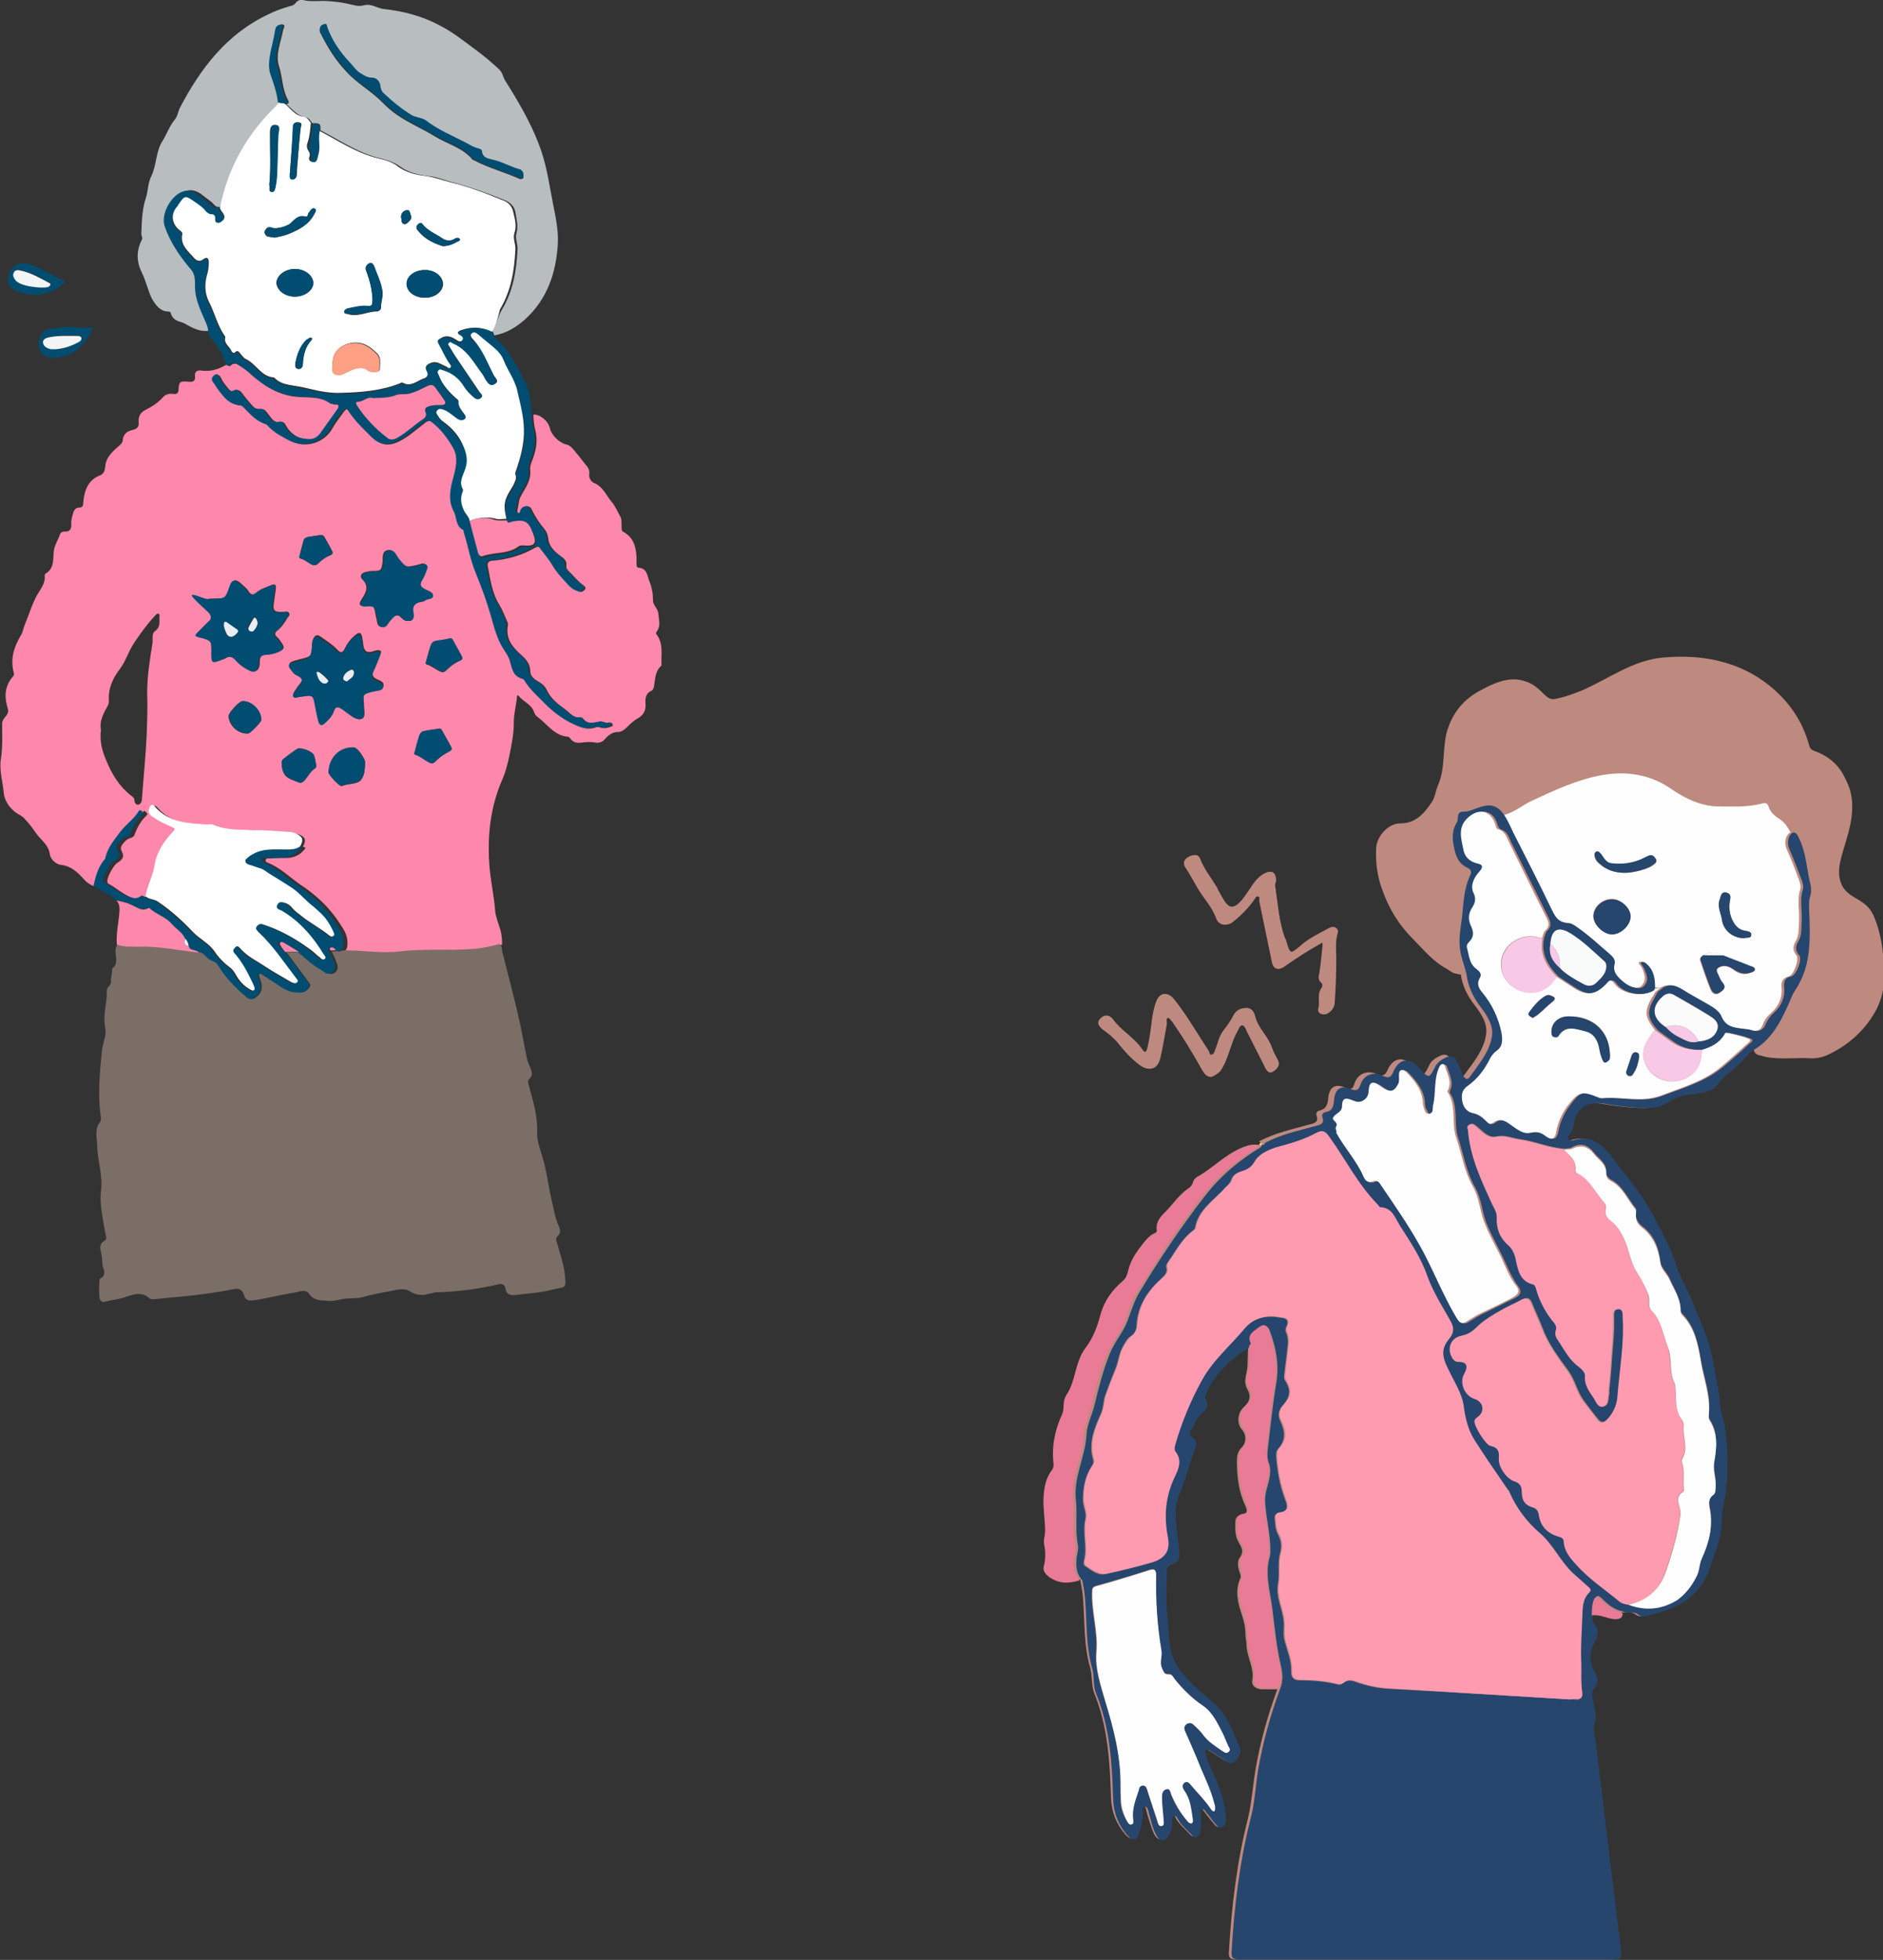 <?xml version="1.0" encoding="utf-8"?>
<!-- Generator: Adobe Illustrator 25.2.3, SVG Export Plug-In . SVG Version: 6.00 Build 0)  -->
<svg version="1.1" id="レイヤー_1" xmlns="http://www.w3.org/2000/svg" xmlns:xlink="http://www.w3.org/1999/xlink" x="0px"
	 y="0px" viewBox="0 0 354.4 368.7" style="enable-background:new 0 0 354.4 368.7;" xml:space="preserve">
<rect x="0" y="0" width="354.4" height="368.7" fill="#333333" stroke="none"/>
<style type="text/css">
	.st0{fill:none;}
	.st1{fill:#FE88AC;}
	.st2{fill:#7A6E66;}
	.st3{fill:#B8BDC0;}
	.st4{fill:#004D71;}
	.st5{fill:#FFFFFF;}
	.st6{fill:#EAEDF1;}
	.st7{fill:#F2F4F6;}
	.st8{fill:#FDA083;}
	.st9{fill:#BE897E;}
	.st10{fill:#26466D;}
	.st11{fill:#E97B96;}
	.st12{fill:#F9E37B;}
	.st13{fill:#FE9BB1;}
	.st14{fill:#FEFEFE;}
	.st15{fill:#F7C9E6;}
	.st16{fill:#F9FAFA;}
	.st17{fill:#FBFBFB;}
	.st18{fill:#8C9EB3;}
</style>
<g>
	<path class="st0" d="M21.9,169.4c0.5,0.5,0.6,1,0.6,1.7c0,2.2-0.6,4.3-0.5,6.5c-0.1,0.3-0.2,0.5-0.3,0.8c-0.2,1.3,0.8,2.7-0.7,3.8
		c-0.1,0,0,0.2,0,0.3c0,0.7-0.2,1.5-0.2,2.2c0.1,0.8-0.8,1-0.8,1.7c0.2,2.3-0.8,4.5-0.3,6.9c0.3,1.4-0.4,2.8-0.6,4.2
		c-0.4,4-0.9,8.1-0.3,12.1c0.1,0.5,0.2,1.2-0.1,1.5c-1.1,1.5-0.6,3.2-0.5,4.7c0.1,2.8,1.1,5.4,0.7,8.3c-0.3,2.6,0.4,5.2,0.8,7.8
		c0.1,0.5,0.3,1.3-0.1,1.5c-0.9,0.6-0.8,1.4-0.7,2.1c0.2,0.9,0.2,1.8,0.3,2.6c0.1,0.8,0.7,1.8-0.4,2.4c-0.1,0.1-0.2,0.3-0.2,0.5
		c0,0.9-0.1,1.9,0,2.8c0,0.6,0.3,1.3,1,1.1c1.1-0.3,2.2-0.4,3.3-0.7c1.7-0.5,3.5-1.5,5.2,0.1c0.2,0.2,0.6,0.1,0.9,0.1
		c1.4,0,2.7-0.2,4.1-0.4c3.7-0.4,7.3-0.9,10.9-1.5c1.2-0.2,1.6,0.4,1.8,1.1c0.3,1.2,1.2,1.1,2,1c2.6-0.5,5.3-1.1,7.9-1.5
		c0.8-0.1,1.9-0.5,2.3,0.2c0.9,1.4,2.2,1.2,3.5,1.4c1.2,0.1,2.3-0.3,3.5-0.4c0.9-0.1,1.8,0.1,2.8-0.2c1.8-0.4,3.7-0.8,5.5-1.2
		c1.2-0.2,2.5-0.7,3.7,0c0.7,0.4,1.5,0.6,2.3,0.7c1,0.1,2-0.4,3-0.5c3.9-0.2,7.7-0.6,11.4-1.5c0.8-0.2,1.2,0.2,1.3,0.7
		c0.2,1.4,1.1,1.4,2.1,1.3c2.3-0.3,4.6-0.4,6.8-1c2.4-0.7,2.5,0,2.3-2.9c-0.2-1.9-0.9-3.8-1.4-5.7c-0.1-0.5-0.4-1,0-1.4
		c0.8-0.7,0.5-1.4,0.2-2.1c-0.7-1.5-0.9-3.2-1.3-4.8c-0.6-2.7-1-5.4-1.7-8c-0.5-1.5-1.1-3.1-1-4.7c0.1-3.1-0.8-6-1.6-8.9
		c-0.1-0.4-0.2-0.8,0.1-1.1c0.8-0.7,0.4-1.5,0.2-2.2c-0.2-0.5-0.5-1.1-0.6-1.6c-0.5-2.3-0.9-4.7-1.4-7c-0.9-4.3-2.1-8.6-3.2-12.9
		c-0.1-0.6,0-1.3-0.6-1.7c0-1.1-0.1-2.2-0.5-3.3c-0.4-0.9-0.8-2-0.8-3c-0.2-2.9-0.9-5.8-1.1-8.7c-0.4-5.6,0.2-11,2.5-16.2
		c0.6-1.4,1-3,1.3-4.5c0.4-2,0.8-4,0.8-6c0-1.6,0.4-3.2,0.6-4.8c0-0.2,0-0.7,0.3-0.3c0.9,1.1,2.4,1.6,2.9,3c0.2,0.4,0.4,0.8,0.7,1
		c1.8,1.4,3.1,3.6,5.7,3.7c0.2,0,0.3,0.2,0.4,0.3c0.5,0.7,1.3,0.8,2.1,0.8c0.9-0.1,1.8-0.2,2.7,0c0.6,0.1,1.2-0.1,1.7-0.6
		c0.7-0.8,1.4-1.4,2.6-1.4c0.5,0,1.1-0.4,1.5-0.8c0.7-0.7,1.3-1.3,2.2-1.8c0.9-0.5,1.6-1.4,1.4-2.6c-0.1-1.1,0.1-2.1,1.2-2.6
		c0.3-0.1,0.4-0.5,0.4-0.8c0.2-1.3,0.2-2.8,1.3-3.8c0.1-0.1,0.1-0.2,0.1-0.3c-0.1-1.9,0.4-3.9-0.9-5.6c-0.1-0.2-0.2-0.4,0-0.6
		c0.9-1.1,0.4-2.3,0.3-3.4c-0.1-0.9-1-1.6-1-2.4c0-1.3-0.2-2.5-0.7-3.7c-0.4-1-0.4-2.4-2-2.5c-0.3,0-0.4-0.4-0.4-0.6
		c0-0.4,0-0.9,0-1.3c-0.1-2-0.5-3.7-2.4-4.8c-0.5-0.3-0.4-0.7-0.4-1.1c0-0.6,0.1-1.3-0.3-1.9c-0.5-0.9-0.9-1.9-1.6-2.7
		c-1-1.2-1.6-2.8-3.2-3.5c-0.6-0.3-1.1-0.9-1-1.7c0.1-0.7-0.2-1.2-0.7-1.8c-0.5-0.6-0.9-1.2-1.4-1.8c-0.7-0.7-1.2-1.8-2.3-2
		c-1.2-0.3-2.7-1.7-3-3c-0.3-1.3-1.8-2.7-3.1-2.6c-0.1-0.6-0.2-1.1-0.2-1.7c0-1.3-0.3-2.7-0.8-3.8c-1.1-2.4-2.4-4.7-4-6.9
		c-0.6-0.9-1.6-1.3-2.1-2.3c2.2-0.4,4.1-1.5,5.8-3c4.2-3.9,6-8.8,6.2-14.4c0.1-2.7-0.5-5.2-1-7.8c-0.7-3.7-1.2-7.3-2.6-10.8
		c-1.6-4.2-4-8.1-6.3-11.9c-0.4-0.7-0.5-1.5-1.1-2.1c-1.3-1.3-2.7-2.5-4.3-3.6c-2.3-1.7-4.5-3.5-7.1-4.8c-3.2-1.7-6.7-2.6-10.3-3
		C71,1.5,69.9,0.6,68.5,1c-1.1,0.3-2.1,0-3.1-0.3c-1.2-0.3-2.5-0.4-3.8-0.5C60.1,0.2,58.6,0.5,57,0c-0.5-0.1-1,0.1-1.3,0.4
		c-0.4,0.4-0.8,0.6-1.3,0.7C53.2,1.5,52,2,50.8,2.5c-7.9,3.7-12.9,10.3-16.9,17.8c-0.4,0.7-0.4,1.5-0.9,2.1c-1,1.2-1.5,2.7-2.3,4
		c-1.3,2-1,4.5-2.1,6.6c-0.6,1.3-0.6,3-1.1,4.3c-0.7,2.2-0.8,4.4-0.8,6.6c0,0.4,0.3,0.7,0.1,1.1c-1.1,2-1,4.2,0,6.2
		c0.8,1.6,1.1,3.3,1.9,4.9c0.6,1.2,1.4,2.3,2.9,2.4c0.4,0,0.6,0.1,0.7,0.5c0.2,0.9,1,1.3,1.9,1.5c0.3,0.1,0.6,0.2,0.9,0.4
		c1.4,0.8,2.8,1.5,4.5,1.2c0,0.9,0.6,1.4,1.1,2c0.9,1.3,1.8,2.6,2.2,4.1c-1.6,0.9-3.2,1.5-5,1.2c-0.7-0.1-1.2,0.3-1.1,1
		c0.1,1.1-0.4,1.1-1.3,1.1c-1.5-0.1-1.6,0-1.8,1.5c-0.1,0.7-0.5,0.9-1,0.8c-0.8-0.1-1.4,0.1-2,0.7c-0.9,1-2,1.8-3.2,2.3
		c-0.9,0.4-1.4,1.2-1.3,2.3c0.1,0.9-0.3,1.4-1.2,1.5c-1.1,0.2-1.7,0.8-1.8,1.9c0,0.5-0.3,0.8-0.6,1c-1.3,1.1-2.6,2.1-2.7,4.1
		c0,0.5-0.2,1.3-0.9,1.5c-2.3,0.9-3,2.8-3.2,4.9c-0.1,0.6,0.1,1.2-0.9,1.2c-0.5,0-0.9,0.3-1,0.9c-0.2,0.7-0.4,1.4-0.4,2.1
		c0,0.9-0.2,1.7-1.3,1.5c-0.4,0-0.7,0.2-0.8,0.5c-0.4,1.1-1.2,2.2-1.2,3.5c0,1.5,0,2.9-1.5,3.9c-0.1,0.1-0.2,0.2-0.2,0.3
		c0.2,1.5-0.7,2.5-1.4,3.7c-1,1.8-1.7,3.8-2.4,5.8c-0.2,0.6-0.3,1.2-0.6,1.7c-1.3,2.2-2.1,4.6-1.4,7.2c0.1,0.3-0.1,0.5-0.2,0.7
		c-1.5,1.9-1.5,3.9-0.9,6.1c0.1,0.5,0,0.8-0.3,1.2c-0.4,0.5-0.8,0.9-0.8,1.6c0,2.1,0.1,4.3-0.2,6.4c-0.4,2.2,0.3,4.3,0.5,6.5
		c0.1,1.4,1.1,2.7,2.2,3.7c0.5,0.4,1.2,0.7,1.7,1.2c0.8,0.9,1.6,1.9,2.3,2.9c0.9,1.2,2.3,2.1,2.5,3.9c0.1,0.7,1.1,1.8,2.1,1.9
		c1.8,0.2,3,1.3,4.1,2.5c0.6,0.7,1.2,1.2,2.1,1.5C19,167.7,20.7,168.2,21.9,169.4z M12.5,61.5c-1,0.1-2.1,0.1-3.1,0.3
		c-1.4,0.2-2.2,1.7-2,3.2c0.2,1.6,1.1,2.3,2.7,2.2c3.6-0.1,5.8-2.1,7.3-5.1c0.2-0.4,0.1-0.6-0.3-0.6C15.6,61.8,14.1,61.4,12.5,61.5z
		 M1.5,52.7c-0.1,0.7,0.3,1.4,1.2,1.8c3.3,1.5,6.7,1.1,9.2-1.3c0.3-0.3,0.2-0.5-0.1-0.6c-2.2-0.9-4.1-2.3-6.4-3
		C3.4,49,1.6,50.3,1.5,52.7z"/>
	<path class="st1" d="M17.7,166.7c-0.9-0.3-1.5-0.8-2.1-1.5c-1.1-1.2-2.3-2.3-4.1-2.5c-1.1-0.1-2-1.2-2.1-1.9
		c-0.2-1.8-1.6-2.7-2.5-3.9c-0.7-1-1.4-2-2.3-2.9c-0.5-0.6-1.2-0.8-1.7-1.2c-1.2-0.9-2.1-2.3-2.2-3.7c-0.2-2.2-0.9-4.3-0.5-6.5
		c0.3-2.1,0.2-4.2,0.2-6.4c0-0.7,0.4-1.1,0.8-1.6c0.3-0.4,0.4-0.7,0.3-1.2c-0.7-2.2-0.7-4.2,0.9-6.1c0.2-0.2,0.3-0.4,0.2-0.7
		c-0.7-2.6,0-4.9,1.4-7.2c0.3-0.5,0.4-1.2,0.6-1.7c0.8-1.9,1.4-4,2.4-5.8c0.7-1.2,1.6-2.2,1.4-3.7c0-0.1,0.1-0.2,0.2-0.3
		c1.5-0.9,1.4-2.4,1.5-3.9c0-1.2,0.8-2.3,1.2-3.5c0.1-0.3,0.4-0.5,0.8-0.5c1.2,0.1,1.4-0.7,1.3-1.5c0-0.8,0.2-1.4,0.4-2.1
		c0.2-0.6,0.6-0.9,1-0.9c1,0,0.8-0.6,0.9-1.2c0.2-2.2,1-4.1,3.2-4.9c0.7-0.3,0.8-1,0.9-1.5c0.1-1.9,1.4-3,2.7-4.1
		c0.3-0.3,0.6-0.6,0.6-1c0.1-1.1,0.8-1.7,1.8-1.9c0.9-0.2,1.3-0.6,1.2-1.5c-0.1-1,0.3-1.8,1.3-2.3c1.2-0.6,2.3-1.3,3.2-2.3
		c0.5-0.6,1.2-0.8,2-0.7c0.6,0.1,1-0.1,1-0.8c0.1-1.5,0.2-1.6,1.8-1.5c0.9,0.1,1.4,0,1.3-1.1c-0.1-0.7,0.4-1.1,1.1-1
		c1.9,0.3,3.5-0.3,5-1.2c0.2,0.3,0.3,0.6,0.7,0.2c0.4-0.4,1-0.3,1.4-0.1c0.9,0.6,1.9,1.3,2.7,2c2.5,2.4,5.5,4,9,4.1
		c2,0.1,4,0,5.7,1.2c0.2,0.1,0.5,0.2,0.8,0.2c0.9,0,1.2,0.2,0.6,1.1c-1.1,1.5-2.2,3-3.2,4.5c-0.5,0.7-1.1,1-1.9,1
		c-2,0-3.6-0.7-4.7-2.5c-0.2-0.4-0.5-0.9-0.9-0.8c-1.5,0.3-1.9-0.8-2.6-1.6c-0.3-0.4-0.6-0.9-1.2-0.8c-0.9,0.1-1.4-0.3-1.9-0.9
		c-0.6-0.7-1.2-1.4-1.7-2.1c-0.3-0.4-0.7-0.8-1.2-0.5c-0.7,0.4-1.1,0-1.5-0.5c-0.5-0.6-1-1.2-1.3-1.9c-0.3-0.6-0.6-0.7-1-0.4
		c-0.4,0.3-0.7,0.8-0.2,1.3c0.4,0.5,0.7,1.1,1.1,1.6c1,1.4,2.1,2.6,3.9,2.7c0.2,0,0.4,0.2,0.6,0.3c1.3,1.3,2.5,2.8,4.4,3.3
		c0.2,0,0.3,0.2,0.4,0.4c1.1,1.2,2.6,1.9,4,2.7c2.8,1.4,6.2,0.3,7.7-2.3c0.6-1.1,1.4-2.1,2.2-3.2c0.3-0.4,0.6-0.8,1.1-0.2
		c1.2,1.8,2.7,3.3,4.3,4.9c1.5,1.5,2.8,1.8,4.7,1c1.8-0.8,3.3-2.2,4.9-3.4c0.5-0.4,1-0.9,1.7-0.4c1.8,1.3,3.2,3,4.2,5
		c1,1.9,0.5,3.7,0,5.6c-0.6,2.1-1,4.3,0.1,6.3c0.7,1.1,0.3,2.8,1.8,3.5c0.1,0,0.1,0.4,0.1,0.5c0.7,2.5,1.1,5.1,2.2,7.5
		c1.1,2.7,2.1,5.4,2.9,8.2c0.6,2.1,1.1,4.2,2.3,6.1c0.5,0.8,1,1.5,1.3,2.5c0.3,1.4,0.6,2.8,2.4,3.2c0.1,0,0.2,0.2,0.3,0.3
		c0.8,1.4,2,2.4,3.1,3.6c1.8,1.9,3.7,3.5,6.1,4.6c1.3,0.6,2.5,1.1,4,0.5c0.3-0.1,0.7,0,1,0.1c0.6,0.2,1.2,0,1.8-0.2
		c0.2-0.1,0.4-0.1,0.3-0.4c0-0.2-0.2-0.4-0.4-0.3c-0.6,0.2-1.2-0.3-1.7-0.2c-1.4,0.3-2.6,0.6-3.6-0.8c-1.6,0.3-2.4-1-3.4-1.7
		c-1.3-0.9-2.6-2-3.3-3.5c-0.3-0.7-0.9-1.2-1.6-1.6c-0.7-0.4-1.5-1-1.5-1.9c0-1.4-0.8-2.3-1.7-3.1c-1.7-1.5-3-3.1-2.5-5.6
		c0-0.2,0-0.4-0.1-0.6c-0.5-1.1-0.9-2.2-1.5-3.2c-1.4-2.2-1.7-4.8-2.2-7.3c-0.1-0.5,0.1-0.9,0.7-1c2.9-0.2,5.7-1,8.3-2.5
		c0.4-0.2,0.8-0.3,1.1,0.2c0.8,1.1,1.7,2.1,2.4,3.3c0.8,1.4,2,2.6,3.1,3.8c0.4,0.5,1,0.7,1.6,1c0.5,0.2,0.8-0.1,1.1-0.4
		c0.3-0.4-0.1-0.6-0.3-0.8c-1-0.7-1.7-1.6-2.5-2.4c-0.4-0.4-0.8-0.7-0.7-1.3c0.1-0.9-0.4-1.3-1.1-1.8c-1.1-0.8-2.2-1.9-2.3-3.2
		c-0.1-0.9-0.4-1.5-0.9-2.1c-0.8-0.9-1.4-1.9-2-3c-0.2-0.4-0.4-1.1-1-1c-0.5,0.1-1,0.3-1.1,0.9c-0.1,0.3-0.2,0.6-0.5,0.4
		c-0.3-0.1-0.4-0.4-0.3-0.7c0.2-0.8,0.2-1.6,0.5-2.3c0.8-1.6,2.1-3.1,1.9-5.1c-0.1-0.6,0.1-1.2,0.3-1.7c0.8-2,1.2-3.9,0.6-6.1
		c-0.2-0.8-0.3-1.8-0.3-2.7c1.2-0.1,2.8,1.2,3.1,2.6c0.3,1.3,1.8,2.7,3,3c1.1,0.2,1.6,1.3,2.3,2c0.5,0.6,0.9,1.2,1.4,1.8
		c0.5,0.5,0.8,1.1,0.7,1.8c-0.1,0.8,0.4,1.5,1,1.7c1.6,0.7,2.2,2.3,3.2,3.5c0.7,0.8,1.1,1.8,1.6,2.7c0.4,0.6,0.2,1.3,0.3,1.9
		c0,0.4-0.1,0.9,0.4,1.1c1.9,1.1,2.3,2.8,2.4,4.8c0,0.4,0,0.9,0,1.3c0,0.3,0.1,0.6,0.4,0.6c1.6,0.1,1.6,1.5,2,2.5
		c0.5,1.2,0.7,2.4,0.7,3.7c0,0.8,0.9,1.5,1,2.4c0.1,1.2,0.5,2.4-0.3,3.4c-0.2,0.3-0.1,0.5,0,0.6c1.3,1.7,0.8,3.7,0.9,5.6
		c0,0.1,0,0.3-0.1,0.3c-1.1,1-1.1,2.5-1.3,3.8c-0.1,0.3-0.2,0.7-0.4,0.8c-1.2,0.5-1.3,1.5-1.2,2.6c0.1,1.2-0.5,2.1-1.4,2.6
		c-0.9,0.5-1.5,1.1-2.2,1.8c-0.4,0.4-1,0.8-1.5,0.8c-1.2,0-1.9,0.6-2.6,1.4c-0.4,0.5-1.1,0.7-1.7,0.6c-0.9-0.2-1.8-0.1-2.7,0
		c-0.8,0.1-1.5,0-2.1-0.8c-0.1-0.2-0.3-0.3-0.4-0.3c-2.6-0.2-3.9-2.4-5.7-3.7c-0.3-0.2-0.6-0.6-0.7-1c-0.5-1.4-2-1.9-2.9-3
		c-0.3-0.3-0.3,0.1-0.3,0.3c-0.2,1.6-0.6,3.2-0.6,4.8c0,2.1-0.4,4-0.8,6c-0.3,1.5-0.7,3.1-1.3,4.5c-2.3,5.2-2.9,10.6-2.5,16.2
		c0.2,2.9,0.9,5.8,1.1,8.7c0.1,1,0.5,2,0.8,3c0.4,1.1,0.5,2.2,0.5,3.3c-1.6,0.4-3.2,0.7-4.8,0.9c-4.7,0.4-9.4-0.1-14.1,0.5
		c-3.5,0.5-7.1-0.3-10.7-0.2c0.5-0.4,0.5-1,0.5-1.6c0-1.5-0.8-2.6-1.6-3.8c-1.9-2.9-4.4-5.2-7.3-7.1c-2-1.4-3.8-3.2-6.1-4.1
		c-0.2-0.1-0.5-0.2-0.4-0.5c0.1-0.4,0.4-0.3,0.7-0.3c1.2-0.1,2.3-0.1,3.5-0.1c1.3-0.1,2.3-0.6,3.1-1.6c0.4-0.5,0-0.4-0.3-0.5
		c0.7-1.3,0.5-1.9-1-2.4c-0.3-0.1-0.7-0.2-1-0.2c-2.3-0.1-4.6-0.4-6.9-0.3c-0.5,0-1.1-0.1-1.6-0.1c-2.1,0-4.1-0.3-6-1
		c-0.3-0.1-0.6,0-0.9,0c-3.7-0.2-7.3-0.3-10-3.4c-0.4-0.5-0.8-0.3-1,0.3c-0.4,1.1,0.3,1.5,1,1.9c1.1,0.6,2.2,1.1,3.3,1.7
		c0.4,0.2,0.6,0.3,0.2,0.8c-1.7,1.8-3.1,3.8-3.5,6.3c-0.3,2-1.4,3.8-1.7,5.9c-0.2,0-0.5-0.2-0.5-0.1c-1,0.8-2,0.4-3,0
		c-1.4-0.6-2.6-1.7-3.9-2.4c-0.2-0.1-0.3-0.2-0.3-0.5c-0.1-0.7,1.2-3.1,1.9-3.5c0.7-0.4,1.3-1,1-1.7c-0.2-0.6-0.6-1-0.1-1.7
		c0.4-0.5,0.8-1,1.4-1.2c0.4-0.1,0.8-0.3,0.9-0.6c0.5-1.4,1.2-2.7,2.3-3.7c0.3-0.3,0-0.5-0.2-0.7c-0.2-0.2-0.3-0.2-0.5,0.1
		c-0.9,1.5-2.3,2.4-3.4,3.8c-1.2,1.6-2.5,3.1-2.9,5.1c0,0.1-0.2,0.3-0.3,0.4C18.5,163.3,18.1,165,17.7,166.7z M19,137.3
		c-0.3,2.2,0.3,4.2,1.1,6c1,2.4,2.4,4.7,4.6,6.4c0.3,0.2,0.6,0.4,0.6,0.9c0,0.4,0.3,0.8,0.7,0.8c0.4-0.1,0.7-0.5,0.7-1
		c0.3-4,0.7-8,0.9-12c0.1-2.7,0.2-5.4,0.1-8.1c0-3.1,0.5-6.2,1-9.3c0.1-0.8-0.2-1.8,0.5-2.3c1-0.7,0.8-1.7,0.8-2.6
		c0-0.2,0.1-0.5-0.1-0.6c-0.3-0.2-0.5,0.1-0.7,0.3c-1.5,1.6-2.8,3.4-4,5.2c-1,1.5-1.5,3.3-2.6,4.8c-1.4,1.8-2.3,3.8-2.1,6.1
		c0,0.5-0.2,0.8-0.4,1.2C19.3,134.5,18.7,135.9,19,137.3z M67.6,135.3c0.6,0,1-0.3,1-1.1c0-0.6-0.1-1.2-0.1-1.9
		c-0.2-2-0.2-2,1.9-2.5c0,0,0.1,0,0.1,0c0.6-0.2,1.6-0.1,1.7-0.8c0.1-0.8-0.8-1-1.4-1.3c-0.7-0.4-0.8-0.8-0.5-1.5
		c0.5-1,0.9-2.1,1.3-3.1c0.2-0.5,0.2-0.8-0.5-0.8c-0.8,0.1-1.7,0.7-2.3,0.1c-0.5-0.5-0.4-1.5-0.6-2.3c0,0,0-0.1,0-0.1
		c-0.2-1.1-0.6-1.2-1.5-0.4c-0.8,0.7-1.4,1.5-1.8,2.4c-0.5,1-0.9,0.8-1.5,0.1c-0.9-0.9-2-1.6-3-2.3c-0.8-0.6-1.2-0.2-1.5,0.5
		c-0.1,0.3-0.1,0.7-0.1,1c-0.1,2.1-0.2,2.2-2.3,2.7c-0.2,0-0.3,0.1-0.4,0.1c-2,0.5-2.1,0.8-0.7,2.3c0.5,0.5,1.5,0.7,1.5,1.3
		c0,0.6-0.8,1.2-1.1,1.8c-0.2,0.4-0.8,0.9-0.5,1.3c0.3,0.5,0.9,0.1,1.4,0c0.2,0,0.5,0,0.7-0.1c1.5-0.2,1.6-0.1,1.9,1.4
		c0.2,1.1,0.5,2.2,0.7,3.3c0.2,0.8,0.7,0.8,1.2,0.4c0.7-0.6,1.4-1.3,1.7-2.2c0.3-1,0.8-1,1.5-0.5c0.5,0.3,0.9,0.7,1.4,1
		C66.2,134.8,66.8,135.2,67.6,135.3z M39.8,122.5c0,2.3,0,2.3,2.2,1.5c0.2-0.1,0.4-0.1,0.5-0.2c0.9-0.6,1.5-0.3,2.1,0.4
		c0.7,0.9,1.6,1.4,2.6,1.9c0.8,0.4,1.4,0.1,1.6-0.7c0.1-0.3,0.1-0.6,0.1-0.9c0-0.9,0.3-1.4,1.3-1.4c0.8,0,1.5-0.2,2.3-0.5
		c1.1-0.5,1.1-0.8,0.5-1.7c-0.3-0.4-0.5-0.8-0.9-1.1c-0.4-0.4-0.4-0.7,0-1.1c0.8-0.6,1.4-1.4,1.9-2.3c0.2-0.4,0.7-0.6,0.4-1.1
		c-0.3-0.4-0.7-0.2-1.1-0.2c-1.8,0.1-2-0.3-1.7-2c0.1-0.7,0.2-1.5,0.3-2.2c0.1-0.8,0-1.2-0.9-0.8c-0.9,0.4-1.8,0.6-2.6,1.3
		c-0.7,0.6-1.2,0.6-1.7-0.3c-0.3-0.5-0.9-0.9-1.4-1.4c-0.9-0.8-1.5-0.7-1.9,0.5c-0.8,2.4-0.8,2.4-3.3,2.4c-0.2,0-0.3,0-0.5,0
		c-0.9,0.1-1.2,0.5-0.8,1.4c0.2,0.4,0.5,0.9,0.7,1.3c0.4,0.6,0.4,1.1-0.2,1.6c-0.8,0.7-1.4,1.4-2.1,2.1c-0.5,0.5-0.4,0.7,0.3,0.8
		C39.8,120.5,39.8,120.5,39.8,122.5z M76.8,116.8c1,0.1,1.1-0.7,0.9-1.3c-0.4-1.5,0.2-2.2,1.6-2.4c0.2,0,0.4-0.1,0.5-0.2
		c0.5-0.3,1.5-0.2,1.5-0.9c0-0.6-0.9-0.9-1.4-1.2c-0.8-0.4-1.2-1-0.6-1.8c0.3-0.4,0.5-1,0.7-1.5c0.1-0.4,0.5-0.9,0.1-1.3
		c-0.4-0.4-0.9-0.1-1.3,0c-2.5,0.6-2.5,0.6-4-1.3c-0.5-0.6-0.8-1.7-1.9-1.4c-1.1,0.3-0.8,1.4-0.9,2.2c-0.2,1.6-0.3,1.7-1.8,1.7
		c-0.5,0-0.9,0.1-1.4,0.2c-0.8,0.2-1.2,0.8-0.6,1.4c1.2,1.2,0.8,2.3,0,3.5c-0.1,0.2-0.2,0.3-0.3,0.5c-0.4,0.7-0.2,1,0.6,1
		c1.9-0.1,1.9-0.1,2.2,1.8c0.1,0.3,0.1,0.5,0.2,0.8c0.1,0.5,0.1,1.2,0.8,1.3c0.7,0.1,1-0.4,1.3-0.9c0.2-0.3,0.4-0.5,0.6-0.7
		c0.6-0.6,1.2-0.9,1.9-0.1C75.9,116.6,76.3,116.9,76.8,116.8z M68.7,143.3c0-0.5-1.3-2.5-1.9-2.6c-2.7-0.2-4.7,1.7-4.9,4.7
		c0,0.4,2,2.6,2.4,2.5c1.1-0.5,2.6-0.3,3.5-1C68.5,146.2,68.7,144.9,68.7,143.3z M82.5,137.1c-0.8,0.1-1.7,0.3-2.5,0.4
		c-0.6,0.1-0.9,0.4-1.1,0.9c-0.3,1-0.5,1.9-0.8,2.9c-0.1,0.2-0.3,0.6,0.1,0.7c1,0.3,1.8,1.1,2.7,1.5c0.4,0.2,0.7,0,1-0.2
		c0.8-0.8,1.6-1.4,2.6-1.9c0.4-0.2,0.6-0.4,0.4-0.9c-0.5-1-1.1-2-1.6-2.9C83.1,137.2,82.9,136.9,82.5,137.1z M59.5,143.9
		c-0.1-0.6-0.2-1.2-0.4-1.8c-0.3-0.8-2.6-1.6-3.2-1.2c-0.8,0.5-1.5,1.1-2.2,1.6c-0.3,0.3-0.7,0.5-0.7,1c0.1,2,0.6,2.8,2.5,3.4
		c0.2,0.1,0.4,0.1,0.5,0.2c0.6,0.3,1,0.1,1.4-0.4c0.6-0.7,1-1.6,1.8-2.1C59.5,144.5,59.5,144.2,59.5,143.9z M80.2,124.4
		c0,0.2-0.1,0.5,0.1,0.6c1,0.3,1.7,1,2.7,1.4c0.3,0.1,0.6,0.1,0.9-0.2c0.8-0.8,1.7-1.5,2.7-1.9c0.4-0.2,0.5-0.4,0.3-0.8
		c-0.6-1-1.1-2-1.6-2.9c-0.2-0.3-0.4-0.5-0.8-0.4c-0.8,0.2-1.5,0.3-2.3,0.4c-0.5,0.1-0.9,0.3-1.1,0.8
		C80.7,122.3,80.5,123.4,80.2,124.4z M49.2,135.4c-0.1-1.7-1.9-3.5-3.6-3.5c-0.6,0-2.6,2.2-2.6,2.8c0.1,1.8,1.8,3.4,3.6,3.3
		C47.1,138,49.3,135.7,49.2,135.4z M60.1,100.7c-0.6,0.1-1.3,0.2-2,0.3c-0.4,0.1-0.7,0.3-0.9,0.7c-0.3,0.9-0.5,1.8-0.7,2.7
		c-0.1,0.3-0.2,0.6,0.2,0.7c0.8,0.2,1.3,0.7,2,1.1c0.4,0.2,0.8,0.2,1.2-0.2c0.6-0.6,1.3-1.2,2.2-1.5c0.3-0.1,0.6-0.3,0.5-0.7
		c-0.5-1-1.1-2-1.6-2.9C60.7,100.6,60.5,100.6,60.1,100.7z"/>
	<path class="st2" d="M64.4,178.8c3.6-0.1,7.1,0.6,10.7,0.2c4.7-0.6,9.4-0.1,14.1-0.5c1.6-0.1,3.2-0.5,4.8-0.9
		c0.6,0.4,0.4,1.1,0.6,1.7c1.1,4.3,2.2,8.5,3.2,12.9c0.5,2.3,0.9,4.7,1.4,7c0.1,0.6,0.4,1.1,0.6,1.6c0.3,0.8,0.6,1.5-0.2,2.2
		c-0.3,0.3-0.2,0.7-0.1,1.1c0.8,2.9,1.7,5.8,1.6,8.9c-0.1,1.6,0.6,3.2,1,4.7c0.8,2.6,1.1,5.3,1.7,8c0.4,1.6,0.6,3.2,1.3,4.8
		c0.3,0.7,0.6,1.4-0.2,2.1c-0.4,0.4-0.2,0.9,0,1.4c0.5,1.9,1.2,3.8,1.4,5.7c0.3,2.9,0.2,2.3-2.3,2.9c-2.2,0.6-4.5,0.7-6.8,1
		c-1,0.1-1.9,0.1-2.1-1.3c-0.1-0.5-0.5-0.9-1.3-0.7c-3.7,0.9-7.6,1.4-11.4,1.5c-1,0-1.9,0.5-3,0.5c-0.8,0-1.5-0.2-2.3-0.7
		c-1.2-0.7-2.5-0.2-3.7,0c-1.8,0.3-3.7,0.7-5.5,1.2c-1,0.2-1.9,0.1-2.8,0.2c-1.2,0.1-2.3,0.6-3.5,0.4c-1.3-0.1-2.6,0-3.5-1.4
		c-0.5-0.7-1.6-0.4-2.3-0.2c-2.6,0.4-5.3,1.1-7.9,1.5c-0.8,0.1-1.7,0.2-2-1c-0.2-0.7-0.6-1.3-1.8-1.1c-3.6,0.7-7.2,1.2-10.9,1.5
		c-1.4,0.1-2.7,0.3-4.1,0.4c-0.3,0-0.6,0.1-0.9-0.1c-1.7-1.6-3.5-0.6-5.2-0.1c-1.1,0.3-2.2,0.4-3.3,0.7c-0.7,0.2-1-0.5-1-1.1
		c-0.1-0.9,0-1.9,0-2.8c0-0.2,0.1-0.5,0.2-0.5c1.2-0.6,0.6-1.7,0.4-2.4c-0.1-0.9-0.1-1.8-0.3-2.6c-0.2-0.7-0.3-1.6,0.7-2.1
		c0.5-0.3,0.2-1,0.1-1.5c-0.4-2.6-1.1-5.2-0.8-7.8c0.4-2.9-0.6-5.5-0.7-8.3c0-1.6-0.6-3.2,0.5-4.7c0.3-0.3,0.2-1,0.1-1.5
		c-0.5-4.1-0.1-8.1,0.3-12.1c0.2-1.4,0.9-2.8,0.6-4.2c-0.5-2.4,0.4-4.6,0.3-6.9c-0.1-0.7,0.8-0.9,0.8-1.7c-0.1-0.7,0.2-1.4,0.2-2.2
		c0-0.1,0-0.3,0-0.3c1.4-1,0.4-2.5,0.7-3.8c0-0.3,0.2-0.5,0.3-0.8c1.4,0.6,2.8,0.5,4.3,0.4c3.8-0.1,7.4,0.6,11.1,1.1
		c1.1,0,1.4,1.2,2.3,1.5c0.5,0.2,1.1,0.5,1.5,1.1c1.4,2.3,3.2,4.2,5.3,5.9c0.6,0.5,1.1,0.4,1.6,0c1.4-1,1.2-2.3,0.7-3.6
		c-0.1-0.3-0.3-0.6,0-0.8c0.3-0.2,0.5,0,0.7,0.2c1.2,0.8,2.5,1.5,3.7,2.4c1.1,0.7,2.2,1,3.5,0.9c0.7-0.1,1.1-0.5,1.5-1
		c0.3-0.5-0.2-0.9-0.4-1.2c-1.3-1.8-2.7-3.6-4-5.4c0.8,0,1.7,0,2.5,0c0.3,0.2,0.7,0.5,1,0.8c1.1,1,2.3,2,3.6,2.7
		c0.6,0.3,1.1,1,2,0.4c0.9-0.7,0.5-1.5,0.2-2.3c-0.2-0.6-0.5-1.1-0.8-1.7c0.3,0,0.7,0,1-0.1C63.6,178.9,64,179.1,64.4,178.8z"/>
	<path class="st3" d="M39.5,62.2c-1.7,0.3-3.1-0.4-4.5-1.2c-0.3-0.2-0.6-0.3-0.9-0.4c-0.8-0.2-1.6-0.6-1.9-1.5
		c-0.1-0.5-0.3-0.5-0.7-0.5c-1.4-0.1-2.2-1.2-2.9-2.4c-0.8-1.6-1.1-3.3-1.9-4.9c-1-2-1.1-4.1,0-6.2c0.2-0.4-0.1-0.7-0.1-1.1
		c0.1-2.2,0.1-4.4,0.8-6.6c0.5-1.4,0.4-3,1.1-4.3c1-2.1,0.8-4.6,2.1-6.6c0.8-1.3,1.3-2.8,2.3-4c0.5-0.6,0.6-1.4,0.9-2.1
		c3.9-7.5,8.9-14.1,16.9-17.8c1.2-0.6,2.4-1,3.7-1.4c0.5-0.1,0.9-0.2,1.3-0.7C56,0.1,56.5-0.1,57,0c1.5,0.4,3.1,0.1,4.6,0.2
		c1.3,0.1,2.5,0.2,3.8,0.5c1,0.2,2,0.6,3.1,0.3c1.4-0.4,2.5,0.6,3.8,0.7c3.6,0.4,7.1,1.3,10.3,3c2.6,1.3,4.8,3.1,7.1,4.8
		c1.5,1.1,2.9,2.3,4.3,3.6c0.6,0.6,0.7,1.5,1.1,2.1c2.4,3.8,4.7,7.7,6.3,11.9c1.4,3.5,1.9,7.2,2.6,10.8c0.5,2.6,1.1,5.1,1,7.8
		c-0.3,5.6-2,10.6-6.2,14.4c-1.7,1.5-3.5,2.6-5.8,3c-0.1-0.3-0.1-0.7-0.4-0.8c0.9-1.2,1.1-2.8,1.9-4.1c2.1-3.5,2.7-7.3,2.9-11.2
		c0.1-1.1-0.5-2.1-0.2-3.1c0.4-1.4,0-2.7-0.2-4c-0.2-1.1-1-1.8-1.9-2.2c-3.2-1.3-6.5-2.5-9.9-3.4c-1.6-0.4-3.1-1.1-4.8-1.2
		c-1.7-0.2-3.6-0.7-5-1.7c-1.1-0.8-2.2-1.2-3.4-1.5c-1.3-0.3-2.5-0.7-3.7-1.2c-2.8-1.2-5.3-2.8-8-4.2c0.1-1.2-0.1-1.4-1.5-1.3
		c-0.3-0.4-0.6-1-1.2-1.1c-1.7-0.3-2.6-1.6-3.8-2.6c0.5,0,0.7-0.1,0.4-0.7c-1.1-2-1-4.3-1.7-6.4c-0.7-2.2,0.4-4.5,0.8-6.8
		c0.1-0.3,0.5-0.9-0.1-1c-0.5-0.1-1,0.2-1.1,0.9c-0.2,1.3-0.6,2.6-0.8,3.8c-0.3,1.5-0.5,3-0.1,4.6c0.5,1.7,1.2,3.4,1.4,5.2
		c0,0.1,0.3,0.1,0.5,0.2c-0.5,0.5-1,1-1.5,1.6c-5.1,5.1-8.3,11.2-9.7,18.3c-0.1-0.1-0.3-0.4-0.3-0.4c-0.9,0.5-1.3-0.4-1.8-0.8
		c-0.7-0.5-1.4-1.1-2.1-1.6c-0.8-0.5-1.7-0.8-2.6-0.5c-2.4,0.7-4.3,4.3-3.5,6.6c0.9,2.9,2.7,5.5,4.8,7.6c1,1,1.2,1.9,1.1,3.1
		c-0.1,2,0.6,4,1.4,5.8C38.9,60.1,39.5,61,39.5,62.2z M98.5,33c0-0.4,0-0.7-0.5-0.9c-1.8-0.5-3.5-1.5-5.4-1.9
		c-0.9-0.2-1.8-0.4-1.9-1.6c0-0.3-0.4-0.4-0.7-0.5c-0.9-0.2-1.6-0.7-2.4-1.1c-2.5-1.4-5.2-2.4-7.5-4.2c-0.8-0.6-1.8-0.5-2.7-1
		c-1.8-1.2-3.5-2.5-5-3.9c-0.4-0.4-0.7-0.9-0.8-1.5c-0.1-0.9-0.8-1.5-1.6-1.6c-0.9,0-1.4-0.4-2.1-0.8c-0.9-0.6-1.4-1.4-2.1-2.1
		c-1.8-1.9-3.3-4.1-4.2-6.6c-0.1-0.2,0.1-0.7-0.5-0.6c-0.4,0.1-0.8,0.3-0.9,0.8c-0.1,0.3,0,0.6,0.2,0.9c1.3,2.6,2.8,5,4.8,7.1
		c2.1,2.3,4.8,3.7,6.9,5.9c0.8,0.8,1.6,1.5,2.6,2.2c2.3,1.6,4.8,2.6,7.2,4.1c2.3,1.4,5.2,2.1,7,4.3c0,0.1,0.1,0.1,0.2,0.1
		c2.8,1.5,5.9,2.3,8.8,3.6C98.3,33.7,98.6,33.6,98.5,33z"/>
	<path class="st4" d="M92.6,62.4c0.3,0.2,0.3,0.6,0.4,0.8c0.5,0.9,1.5,1.4,2.1,2.3c1.6,2.2,2.9,4.5,4,6.9c0.5,1.1,0.7,2.5,0.8,3.8
		c0,0.6,0.1,1.2,0.2,1.7c-0.1,0.9,0,1.8,0.3,2.7c0.6,2.1,0.1,4.1-0.6,6.1c-0.2,0.5-0.4,1.1-0.3,1.7c0.2,2-1.1,3.5-1.9,5.1
		c-0.4,0.8-0.3,1.6-0.5,2.3c-0.1,0.2,0.1,0.6,0.3,0.7c0.4,0.1,0.5-0.2,0.5-0.4c0.2-0.6,0.6-0.8,1.1-0.9c0.6-0.1,0.8,0.6,1,1
		c0.5,1.1,1.2,2.1,2,3c0.5,0.6,0.8,1.2,0.9,2.1c0.1,1.3,1.2,2.4,2.3,3.2c0.6,0.4,1.1,0.9,1.1,1.8c0,0.5,0.4,0.9,0.7,1.3
		c0.8,0.8,1.6,1.7,2.5,2.4c0.3,0.2,0.7,0.4,0.3,0.8c-0.3,0.4-0.6,0.6-1.1,0.4c-0.6-0.2-1.1-0.5-1.6-1c-1.1-1.2-2.2-2.3-3.1-3.8
		c-0.7-1.2-1.6-2.2-2.4-3.3c-0.3-0.4-0.7-0.4-1.1-0.2c-2.6,1.4-5.3,2.2-8.3,2.5c-0.6,0.1-0.8,0.5-0.7,1c0.5,2.5,0.9,5,2.2,7.3
		c0.6,1,1,2.1,1.5,3.2c0.1,0.2,0.1,0.4,0.1,0.6c-0.5,2.5,0.8,4.1,2.5,5.6c1,0.8,1.7,1.7,1.7,3.1c0,0.9,0.8,1.5,1.5,1.9
		c0.7,0.4,1.3,1,1.6,1.6c0.8,1.5,2,2.6,3.3,3.5c1,0.7,1.8,2,3.4,1.7c1,1.4,2.2,1.1,3.6,0.8c0.5-0.1,1,0.5,1.7,0.2
		c0.2-0.1,0.4,0.1,0.4,0.3c0.1,0.3-0.2,0.3-0.3,0.4c-0.6,0.2-1.2,0.5-1.8,0.2c-0.3-0.1-0.7-0.2-1-0.1c-1.4,0.6-2.7,0.1-4-0.5
		c-2.4-1.1-4.3-2.7-6.1-4.6c-1.1-1.1-2.3-2.2-3.1-3.6c-0.1-0.1-0.2-0.3-0.3-0.3c-1.8-0.4-2-1.8-2.4-3.2c-0.2-0.9-0.8-1.7-1.3-2.5
		c-1.2-1.9-1.7-4-2.3-6.1c-0.8-2.8-1.8-5.5-2.9-8.2c-1-2.4-1.4-5-2.2-7.5c-0.1-0.2,0-0.5-0.1-0.5c-1.5-0.7-1.2-2.4-1.8-3.5
		c-1.1-2-0.7-4.2-0.1-6.3c0.5-1.9,1-3.8,0-5.6c-1.1-1.9-2.4-3.7-4.2-5c-0.6-0.5-1.2,0-1.7,0.4c-1.6,1.2-3,2.6-4.9,3.4
		c-1.9,0.8-3.2,0.5-4.7-1c-1.5-1.5-3.1-3-4.3-4.9c-0.4-0.6-0.8-0.2-1.1,0.2c-0.7,1-1.6,2-2.2,3.2c-1.5,2.6-4.9,3.7-7.7,2.3
		c-1.5-0.8-2.9-1.5-4-2.7c-0.1-0.1-0.3-0.3-0.4-0.4c-1.9-0.5-3.1-2-4.4-3.3c-0.2-0.2-0.4-0.3-0.6-0.3c-1.9-0.1-2.9-1.4-3.9-2.7
		c-0.4-0.5-0.7-1.1-1.1-1.6c-0.4-0.5-0.2-1,0.2-1.3c0.5-0.4,0.8-0.2,1,0.4c0.3,0.7,0.8,1.3,1.3,1.9c0.4,0.5,0.8,0.9,1.5,0.5
		c0.5-0.3,0.8,0.1,1.2,0.5c0.6,0.7,1.1,1.4,1.7,2.1c0.5,0.6,1,1,1.9,0.9c0.6-0.1,0.9,0.4,1.2,0.8c0.7,0.9,1.2,2,2.6,1.6
		c0.4-0.1,0.7,0.4,0.9,0.8c1,1.8,2.7,2.5,4.7,2.5c0.8,0,1.4-0.4,1.9-1c1.1-1.5,2.1-3,3.2-4.5c0.6-0.8,0.3-1.1-0.6-1.1
		c-0.3,0-0.6,0-0.8-0.2c-1.7-1.2-3.7-1.1-5.7-1.2c-3.5-0.2-6.4-1.8-9-4.1c-0.8-0.8-1.7-1.4-2.7-2c-0.4-0.3-1-0.4-1.4,0.1
		c-0.4,0.4-0.6,0.1-0.7-0.2c-0.4-1.5-1.3-2.8-2.2-4.1c-0.5-0.6-1.1-1.1-1.1-2c-0.1-1.1-0.7-2.1-1.1-3.1c-0.8-1.8-1.5-3.7-1.4-5.8
		c0-1.2-0.1-2.1-1.1-3.1C33.7,48,32,45.5,31,42.6c-0.8-2.3,1.2-5.9,3.5-6.6c0.9-0.3,1.8,0,2.6,0.5c0.7,0.5,1.4,1.1,2.1,1.6
		c0.5,0.4,0.9,1.3,1.8,0.8c0,0,0.2,0.3,0.3,0.4c0,0.5,0.5,0.8,0.7,1.2c0.2,0.4,0.2,0.7-0.1,1.1c-0.3,0.3-0.6,0.6-1.1,0.5
		c-0.4-0.1-0.4-0.5-0.4-0.9c0-0.5-0.2-0.7-0.7-0.7c-0.4,0-0.8-0.3-1.1-0.6c-0.6-0.7-1.3-1.2-2-1.7c-1.9-1.3-1.9-1.3-3.2,0.6
		c-0.1,0.1-0.2,0.2-0.2,0.3c-1.2,1.4-1,3.2,0.5,4.4c0.3,0.2,0.5,0.4,0.5,0.8c-0.4,2.1,1.2,3.2,2.3,4.5c0.4,0.4,0.9,0.7,1.6,0.2
		c0.8-0.6,1-0.1,1.1,0.6c0,0.7-0.1,1.5-0.3,2.2c-0.5,1.7-0.5,3.5,0.3,5.1c1.1,2.1,1.6,4.5,3,6.5c0.1,0.1,0.1,0.2,0.1,0.3
		c-0.4,1.2,0.8,1.7,1.2,2.6c0.1,0.2,0.4,0.4,0.6,0.2c0.6-0.6,0.8,0.1,1.1,0.3c0.3,0.3,0.5,0.8,0.9,0.9c2,0.9,2.9,3.3,5.3,3.5
		c0.1,0,0.2,0.1,0.3,0.2c0.7,0.7,1.6,1,2.6,1.2c1.2,0.2,2.5,0.5,3.7,0.7c2.1,0.4,4.2,0.9,6.2,0.8c3.7-0.1,7.4-0.4,11-1.8
		c0.2-0.1,0.4-0.2,0.5-0.1c1.7,0.8,2.8-0.5,4.2-0.9c0.5-0.1,0.6-0.6,0.4-1.1c-0.2-0.6-0.4-1.1,0.2-1.5c0.6-0.4,1.3-0.5,2-0.2
		c0.5,0.2,1,0.5,1.5,0.7c0.2,0.1,0.5,0.3,0.7,0.1c0.2-0.3,0-0.5-0.2-0.7c-0.8-1.1-1.3-2.4-2-3.6c-0.4-0.7-0.2-0.9,0.4-1.2
		c1.2-0.7,2.1-0.2,3,0.4c0.3,0.2,0.7,0.4,1,0c0.2-0.4,0-0.7-0.3-0.9c-0.9-0.5-0.5-0.8,0.1-1C88.7,61.4,90.7,61.5,92.6,62.4z
		 M95.4,97.9c-0.3-1.4-0.5-2.8,0.1-4.2c0.4-0.7,0.8-1.4,1.2-2.1c0.3-0.6,0.7-1.2,0.4-2c-0.1-0.4,0.1-0.7,0.2-1
		c0.7-2.2,1.3-4.3,1.4-6.6c0.1-2.8-0.6-5.4-1.2-8c-0.5-2.1-1.9-3.9-2.6-5.9c-0.3-0.9-0.9-1.6-1.6-2.2c-1-0.9-2.1-1.7-3.1-2.6
		c-0.4-0.3-0.9-0.7-1.3-0.3c-0.5,0.4,0,1,0.3,1.2c1.9,1.9,2.7,4.5,3.9,6.8c0.2,0.4,1,0.9,0.2,1.5c-0.8,0.5-1.3,0-1.7-0.6
		c-0.3-0.4-0.4-0.8-0.7-1.2c-1.6-2.2-2.9-4.7-5.6-5.8c-0.2-0.1-0.4-0.4-0.7-0.1c-0.3,0.3,0,0.5,0.1,0.7c0.3,0.5,0.5,1,0.9,1.5
		c1.6,2.4,3.2,4.7,4.8,7.1c0.2,0.3,0.6,0.7,0.2,1.1c-0.5,0.4-0.9,0.3-1.3-0.1c-0.8-0.6-1.4-1.3-1.9-2.1c-0.9-1.4-2.1-2.5-3.8-3
		c-0.3-0.1-0.7-0.4-1,0c-0.3,0.3,0,0.6,0.1,0.9c0.6,1.7,1.8,3,3.1,4.2c0.2,0.2,0.6,0.4,0.6,0.7c-0.1,1,0.6,1.6,1.1,2.4
		c0.2,0.3,0.4,0.6,0.1,0.9c-0.3,0.3-0.7,0.3-1,0.2c-0.4-0.2-0.8-0.5-1.2-0.8c-0.5-0.4-1.1-0.9-1.8-1.1c-0.4-0.1-0.9-0.2-1.2,0.1
		c-0.4,0.4,0,0.8,0.2,1.1c0.2,0.4,0.5,0.7,0.9,1c1.7,1.2,2.9,2.8,3.8,4.6c0.6,1.3,0.8,2.7,0.4,4.2c-0.4,1.2-1.3,2.4-0.5,3.9
		c0.1,0.2-0.1,0.5-0.1,0.7c-0.4,1.1-0.2,2.2,0.3,3.3c0.3,0.7,1.1,1.1,1.1,2c0.6,2,1.2,4.1,1.7,6.1c0.1,0.5,0.4,0.7,0.9,0.5
		c2.2-0.8,4.8-0.3,6.8-1.9c0.2-0.1,0.4-0.1,0.7-0.1c2.2,0.2,2.6-0.3,1.9-2.3c-0.8-2.2-1.5-2.6-3.8-2.2c-0.2,0-0.5,0.1-0.7,0.2
		C95.5,98.4,95.4,98.1,95.4,97.9z M70.2,74.9c-1.1-0.4-1.9,0.7-2.9,0.7c-0.4,0-0.3,0.4-0.1,0.7c1.6,2.3,3.5,4.3,5.6,6
		c0.6,0.5,1.2,0.5,1.9,0.1c1.8-1,3.3-2.5,5-3.6c0.4-0.3,0.6-0.7,0.4-1.2c-0.3-0.7,0.1-0.9,0.7-1.2c0.7-0.2,1.4-0.2,2.1-0.2
		c0.9,0,1.2-0.3,0.6-1.1c-0.5-0.7-1-1.4-1.5-2.1c-0.4-0.6-0.8-0.7-1.5-0.4c-1.1,0.5-2.2,1-3.3,1.4c-0.9,0.2-1.8-0.1-2.6,0.3
		C73.3,74.9,71.8,74.8,70.2,74.9z"/>
	<path class="st4" d="M53.7,179.1c1.3,1.8,2.7,3.6,4,5.4c0.3,0.4,0.7,0.7,0.4,1.2c-0.3,0.5-0.7,1-1.5,1c-1.3,0.1-2.4-0.2-3.5-0.9
		c-1.2-0.8-2.5-1.6-3.7-2.4c-0.2-0.2-0.5-0.3-0.7-0.2c-0.4,0.2-0.1,0.6,0,0.8c0.5,1.3,0.7,2.6-0.7,3.6c-0.6,0.4-1,0.5-1.6,0
		c-2-1.7-3.9-3.6-5.3-5.9c-0.3-0.6-1-0.9-1.5-1.1c-0.9-0.4-1.2-1.5-2.3-1.5c-0.5-0.6-1.7-0.2-1.9-1.3c-0.1-0.5-0.3-1-0.7-1.4
		c-0.5-1.2-1.6-1.7-2.4-2.6c-1.2-1.3-3-1.8-4.2-3c-0.1-0.1-0.3-0.1-0.4,0c-0.9,0.5-1.7,0-2.5-0.4c-1.1-0.6-2.2-0.9-3.4-1.1
		c-1.2-1.2-2.9-1.7-4.2-2.7c0.4-1.7,0.8-3.3,1.9-4.7c0.1-0.1,0.2-0.2,0.3-0.4c0.4-2,1.7-3.5,2.9-5.1c1-1.3,2.5-2.3,3.4-3.8
		c0.1-0.2,0.3-0.2,0.5-0.1c0.2,0.2,0.5,0.4,0.2,0.7c-1.1,1-1.8,2.3-2.3,3.7c-0.1,0.4-0.6,0.5-0.9,0.6c-0.6,0.2-1,0.7-1.4,1.2
		c-0.5,0.6-0.1,1.1,0.1,1.7c0.3,0.7-0.3,1.4-1,1.7c-0.6,0.3-1.9,2.8-1.9,3.5c0,0.2,0.1,0.4,0.3,0.5c1.4,0.7,2.5,1.8,3.9,2.4
		c1,0.4,2,0.8,3,0c0.1-0.1,0.4,0.1,0.5,0.1c0.6,0.6,1.6,0.5,2.3,1c2.3,1.7,4.5,3.5,6.5,5.6c1.3,1.4,3.1,2.2,4.2,3.8
		c0.8,1.2,1.8,2.2,2.9,3c0.4,0.3,0.8,0.7,1,1.2c0.7,1.3,1.6,2.3,2.9,3c0.5,0.3,0.8,0.1,0.7-0.4c0-0.3-0.2-0.7-0.4-1
		c-0.9-1.9-1.9-3.8-3.3-5.4c-0.4-0.5-0.2-0.8,0.1-1.2c0.4-0.4,0.7-0.1,0.9,0.2c0.9,1,1.9,1.8,3.1,2.4c1,0.6,2,1.3,3,1.9
		c1.2,0.7,2.4,1.4,3.6,2.1c0.3,0.1,0.7,0.3,1,0c0.3-0.3,0-0.5-0.1-0.7c-2.3-3-4.4-6.2-7.2-8.8c-0.3-0.3-0.7-0.5-0.3-1
		c0.3-0.4,0.7-0.6,1.2-0.4c3.1,1,6,2.5,8.6,4.5c0.7,0.5,1.3,1.2,2.1,1.7c0.2,0.2,0.6,0.6,0.9,0.3c0.3-0.3-0.1-0.6-0.2-0.9
		c-2-3.3-4.5-6.2-7.9-8.2c-0.4-0.2-1.2-0.4-0.8-1.1c0.4-0.7,1.1-0.6,1.6-0.3c0.5,0.2,0.8,0.5,1.2,0.9c0.4,0.6,1,0.9,1.6,1.4
		c1.7,1.4,3.7,2.3,5.4,3.8c0.2,0.2,0.4,0.4,0.7,0.1c0.3-0.2,0.2-0.5,0.1-0.7c-0.5-0.9-0.9-1.8-1.5-2.6c-0.9-1.1-2-2-3.1-2.9
		c-1-0.9-1.8-1.9-3-2.7c-1.3-0.9-2.7-1.7-4.1-2.6c-0.7-0.5-1.3-1.1-2.3-1.3c-0.6-0.1-1.2-0.4-1.8-0.6c-0.3-0.1-0.7-0.2-0.8-0.6
		c-0.1-0.5,0.3-0.7,0.6-0.9c0.2-0.2,0.4-0.2,0.6-0.4c1.8-1.3,3.9-1,6-1c1.1,0,2.2,0.1,3.1-0.6c0.3,0,0.7,0,0.3,0.5
		c-0.8,1-1.8,1.5-3.1,1.6c-1.2,0.1-2.3,0.1-3.5,0.1c-0.3,0-0.6-0.1-0.7,0.3c0,0.3,0.2,0.4,0.4,0.5c2.3,0.9,4.1,2.8,6.1,4.1
		c2.8,1.9,5.4,4.1,7.3,7.1c0.8,1.2,1.6,2.3,1.6,3.8c0,0.6,0,1.1-0.5,1.6c-0.4,0.3-0.8,0.1-1.2,0c-0.3-0.3-0.6-0.6-1-0.4
		c-0.2,0.1-0.1,0.3,0,0.5c0.3,0.6,0.5,1.1,0.8,1.7c0.3,0.8,0.8,1.5-0.2,2.3c-0.8,0.7-1.4,0-2-0.4c-1.3-0.7-2.5-1.7-3.6-2.7
		c-0.3-0.3-0.7-0.5-1-0.8c-0.9-0.6-1.8-1.1-2.8-1.7c-0.2-0.1-0.5-0.3-0.7-0.1c-0.3,0.3,0,0.5,0.1,0.7
		C53.1,178.3,53.4,178.7,53.7,179.1z"/>
	<path class="st1" d="M21.9,169.4c1.2,0.2,2.3,0.5,3.4,1.1c0.8,0.4,1.6,0.9,2.5,0.4c0.1-0.1,0.4-0.1,0.4,0c1.3,1.2,3.1,1.6,4.2,3
		c0.8,0.9,1.9,1.5,2.4,2.6c0.1,0.5-0.5,1.4,0.7,1.4c0.2,1.1,1.4,0.6,1.9,1.3c-3.7-0.4-7.4-1.2-11.1-1.1c-1.4,0-2.9,0.1-4.3-0.4
		c-0.2-2.2,0.4-4.4,0.5-6.5C22.5,170.4,22.4,169.9,21.9,169.4z"/>
	<path class="st4" d="M12.5,61.5c1.5-0.1,3,0.3,4.5,0.1c0.4-0.1,0.5,0.1,0.3,0.6c-1.6,3-3.7,5.1-7.3,5.1c-1.6,0-2.4-0.6-2.7-2.2
		c-0.2-1.5,0.6-3,2-3.2C10.5,61.7,11.5,61.6,12.5,61.5z M10.5,65.7c1.4-0.1,3-0.6,4.4-1.5c0.3-0.2,0.5-0.4,0.4-0.8
		c-0.1-0.3-0.3-0.3-0.6-0.3c-1.7,0-3.5-0.1-5.2,0.2c-0.6,0.1-1.5,0.3-1.4,1.1c0.1,0.8,0.8,1.2,1.6,1.2C9.9,65.7,10.1,65.7,10.5,65.7
		z"/>
	<path class="st4" d="M1.5,52.7c0.1-2.4,1.9-3.7,4-3c2.3,0.7,4.2,2.1,6.4,3c0.3,0.1,0.4,0.3,0.1,0.6c-2.5,2.3-6,2.8-9.2,1.3
		C1.9,54.1,1.5,53.5,1.5,52.7z M7.6,54.1c0.5-0.1,1,0,1.4-0.2c0.5-0.1,0.6-0.6,0.2-0.8c-1.7-0.9-3.4-1.9-5.3-2.3
		c-0.5-0.1-1.1-0.2-1.3,0.4c-0.2,0.5,0.1,1,0.3,1.4c0.2,0.3,0.5,0.5,0.8,0.6C5,53.9,6.3,54,7.6,54.1z"/>
	<path class="st5" d="M56.5,159.2c-0.9,0.7-2,0.6-3.1,0.6c-2,0-4.1-0.2-6,1c-0.2,0.1-0.4,0.2-0.6,0.4c-0.3,0.3-0.7,0.4-0.6,0.9
		c0.1,0.4,0.5,0.5,0.8,0.6c0.6,0.2,1.2,0.4,1.8,0.6c0.9,0.2,1.5,0.9,2.3,1.3c1.4,0.9,2.8,1.7,4.1,2.6c1.1,0.8,2,1.8,3,2.7
		c1.1,0.9,2.2,1.8,3.1,2.9c0.6,0.8,1.1,1.7,1.5,2.6c0.1,0.3,0.2,0.5-0.1,0.7c-0.3,0.2-0.5,0-0.7-0.1c-1.7-1.4-3.7-2.4-5.4-3.8
		c-0.5-0.4-1.1-0.8-1.6-1.4c-0.3-0.4-0.7-0.7-1.2-0.9c-0.6-0.2-1.3-0.4-1.6,0.3c-0.4,0.8,0.4,0.9,0.8,1.1c3.4,2,5.9,4.9,7.9,8.2
		c0.2,0.3,0.6,0.6,0.2,0.9c-0.3,0.3-0.7-0.1-0.9-0.3c-0.7-0.5-1.3-1.2-2.1-1.7c-2.6-1.9-5.5-3.5-8.6-4.5c-0.5-0.2-0.9,0-1.2,0.4
		c-0.3,0.5,0.1,0.7,0.3,1c2.8,2.6,4.9,5.8,7.2,8.8c0.2,0.2,0.4,0.5,0.1,0.7c-0.3,0.3-0.7,0.1-1,0c-1.2-0.7-2.4-1.4-3.6-2.1
		c-1-0.6-2-1.3-3-1.9c-1.2-0.7-2.2-1.4-3.1-2.4c-0.3-0.3-0.5-0.6-0.9-0.2c-0.4,0.4-0.6,0.7-0.1,1.2c1.4,1.6,2.4,3.5,3.3,5.4
		c0.1,0.3,0.3,0.6,0.4,1c0.1,0.5-0.2,0.7-0.7,0.4c-1.3-0.7-2.2-1.7-2.9-3c-0.3-0.5-0.6-0.9-1-1.2c-1.1-0.8-2.1-1.8-2.9-3
		c-1.1-1.6-2.9-2.4-4.2-3.8c-2-2.1-4.1-4-6.5-5.6c-0.7-0.5-1.7-0.4-2.3-1c0.3-2,1.4-3.8,1.7-5.9c0.4-2.5,1.8-4.5,3.5-6.3
		c0.5-0.5,0.2-0.6-0.2-0.8c-1.1-0.5-2.3-1-3.3-1.7c-0.7-0.4-1.4-0.9-1-1.9c0.2-0.6,0.6-0.8,1-0.3c2.7,3.1,6.4,3.2,10,3.4
		c0.3,0,0.7-0.1,0.9,0c1.9,0.8,3.9,1,6,1c0.5,0,1.1,0.1,1.6,0.1c2.3-0.1,4.6,0.2,6.9,0.3c0.3,0,0.7,0.1,1,0.2
		C57,157.4,57.2,157.9,56.5,159.2z"/>
	<path class="st0" d="M19,137.3c-0.3-1.5,0.2-2.8,1-4.1c0.2-0.4,0.4-0.7,0.4-1.2c-0.2-2.4,0.8-4.4,2.1-6.1c1.1-1.5,1.6-3.3,2.6-4.8
		c1.2-1.8,2.5-3.6,4-5.2c0.2-0.2,0.3-0.5,0.7-0.3c0.2,0.1,0.1,0.4,0.1,0.6c0,0.9,0.1,1.9-0.8,2.6c-0.7,0.5-0.4,1.5-0.5,2.3
		c-0.4,3.1-1,6.2-1,9.3c0,2.7,0,5.4-0.1,8.1c-0.2,4-0.6,8-0.9,12c0,0.5-0.3,0.9-0.7,1c-0.4,0.1-0.7-0.3-0.7-0.8
		c0-0.5-0.3-0.6-0.6-0.9c-2.1-1.7-3.6-4.1-4.6-6.4C19.3,141.6,18.7,139.5,19,137.3z"/>
	<path class="st4" d="M67.6,135.3c-0.8-0.1-1.4-0.5-1.9-0.9c-0.5-0.3-0.9-0.7-1.4-1c-0.7-0.5-1.2-0.5-1.5,0.5
		c-0.3,0.9-1,1.6-1.7,2.2c-0.5,0.5-1,0.4-1.2-0.4c-0.3-1.1-0.5-2.2-0.7-3.3c-0.3-1.5-0.4-1.6-1.9-1.4c-0.2,0-0.5,0.1-0.7,0.1
		c-0.5,0-1.1,0.4-1.4,0c-0.3-0.4,0.3-0.9,0.5-1.3c0.3-0.6,1.1-1.2,1.1-1.8c0-0.7-1-0.8-1.5-1.3c-1.4-1.6-1.3-1.8,0.7-2.3
		c0.2,0,0.3-0.1,0.4-0.1c2-0.5,2.1-0.6,2.3-2.7c0-0.3,0-0.7,0.1-1c0.3-0.7,0.8-1.1,1.5-0.5c1,0.8,2.2,1.4,3,2.3
		c0.6,0.6,1,0.8,1.5-0.1c0.4-0.9,1-1.7,1.8-2.4c0.9-0.7,1.2-0.7,1.5,0.4c0,0,0,0.1,0,0.1c0.2,0.8,0.1,1.8,0.6,2.3
		c0.6,0.6,1.5,0,2.3-0.1c0.7-0.1,0.7,0.3,0.5,0.8c-0.4,1-0.8,2.1-1.3,3.1c-0.3,0.7-0.2,1.1,0.5,1.5c0.6,0.3,1.5,0.6,1.4,1.3
		c-0.1,0.7-1.1,0.6-1.7,0.8c0,0-0.1,0-0.1,0c-2,0.5-2,0.5-1.9,2.5c0.1,0.6,0.1,1.2,0.1,1.9C68.6,135,68.2,135.3,67.6,135.3z
		 M61.8,128.1c0-0.3-1.6-1.7-1.8-1.8c-0.3,0-0.4,0.2-0.3,0.3c0.2,0.7,0.4,1.5,1.1,1.8C61.2,128.8,61.6,128.6,61.8,128.1z
		 M65.3,128.2c0.5-0.4,1.2-0.7,1.3-1.5c0-0.3-0.2-0.9-0.5-0.7c-0.7,0.3-1.3,0.8-1.5,1.5C64.5,127.9,64.9,128.1,65.3,128.2z"/>
	<path class="st4" d="M39.8,122.5c0-2,0-2-2.4-2.6c-0.7-0.2-0.8-0.3-0.3-0.8c0.7-0.7,1.4-1.5,2.1-2.1c0.6-0.5,0.6-1,0.2-1.6
		c-0.3-0.4-4-3.5-3.2-3.5c0.9,0,2.3,0.9,3.2,0.8c0.2,0,0.3,0,0.5,0c2.5-0.1,2.5-0.1,3.3-2.4c0.4-1.2,1-1.4,1.9-0.5
		c0.5,0.4,1.1,0.8,1.4,1.4c0.5,0.9,1,0.9,1.7,0.3c0.7-0.6,1.7-0.9,2.6-1.3c1-0.4,1.1,0,0.9,0.8c-0.1,0.7-0.2,1.5-0.3,2.2
		c-0.3,1.8,0,2.1,1.7,2c0.4,0,0.8-0.3,1.1,0.2c0.3,0.5-0.2,0.8-0.4,1.1c-0.5,0.9-1.1,1.7-1.9,2.3c-0.4,0.3-0.4,0.7,0,1.1
		c0.3,0.3,0.6,0.7,0.9,1.1c0.7,0.9,0.6,1.2-0.5,1.7c-0.7,0.3-1.5,0.5-2.3,0.5c-1,0.1-1.3,0.6-1.3,1.4c0,0.3,0,0.6-0.1,0.9
		c-0.2,0.8-0.8,1.1-1.6,0.7c-1-0.5-1.9-1.1-2.6-1.9c-0.6-0.7-1.2-1-2.1-0.4c-0.2,0.1-0.4,0.2-0.5,0.2
		C39.8,124.9,39.7,124.8,39.8,122.5z M43.4,119.8c0.5-0.1,0.9-0.4,1.3-0.7c0.2-0.2,0.1-0.4-0.1-0.6c-0.7-0.5-1.3-0.9-2-1.4
		c-0.1-0.1-0.3-0.1-0.4,0.1c-0.2,0.6,0.2,1.2,0.3,1.8C42.6,119.4,42.8,119.8,43.4,119.8z M48.5,117.2c-0.1-0.4-0.2-0.8-0.5-1.1
		c-0.1-0.1-0.3,0-0.4,0.1c-0.3,0.5-0.6,1.1-0.9,1.6c-0.1,0.3-0.1,0.5,0.2,0.7c0.2,0.2,0.5,0.3,0.7,0
		C48.1,118.3,48.4,117.8,48.5,117.2z"/>
	<path class="st4" d="M76.8,116.8c-0.5,0-0.9-0.2-1.1-0.5c-0.7-0.8-1.3-0.6-1.9,0.1c-0.2,0.2-0.4,0.5-0.6,0.7
		c-0.3,0.5-0.6,1-1.3,0.9c-0.7-0.1-0.6-0.8-0.8-1.3c-0.1-0.3-0.1-0.5-0.2-0.8c-0.4-1.9-0.4-1.9-2.2-1.8c-0.8,0-1-0.3-0.6-1
		c0.1-0.2,0.2-0.4,0.3-0.5c0.8-1.2,1.2-2.3,0-3.5c-0.6-0.7-0.2-1.2,0.6-1.4c0.4-0.1,0.9-0.2,1.4-0.2c1.5-0.1,1.7-0.2,1.8-1.7
		c0.1-0.8-0.2-1.9,0.9-2.2c1.1-0.3,1.4,0.7,1.9,1.4c1.5,1.9,1.6,1.9,4,1.3c0.4-0.1,0.9-0.4,1.3,0c0.4,0.4,0,0.9-0.1,1.3
		c-0.2,0.5-0.4,1-0.7,1.5c-0.6,0.9-0.3,1.4,0.6,1.8c0.6,0.3,1.5,0.5,1.4,1.2c0,0.7-1,0.5-1.5,0.9c-0.2,0.1-0.3,0.2-0.5,0.2
		c-1.5,0.2-2,0.9-1.6,2.4C77.9,116.2,77.8,116.9,76.8,116.8z"/>
	<path class="st4" d="M68.7,143.3c0,1.6-0.1,2.9-1,3.5c-0.9,0.7-2.3,0.5-3.5,1c-0.4,0.1-2.4-2.1-2.4-2.5c0.1-2.9,2.2-4.9,4.9-4.7
		C67.4,140.8,68.7,142.8,68.7,143.3z"/>
	<path class="st4" d="M82.5,137.1c0.4-0.1,0.6,0.2,0.8,0.5c0.5,1,1.1,2,1.6,2.9c0.3,0.5,0,0.7-0.4,0.9c-1,0.5-1.9,1.1-2.6,1.9
		c-0.3,0.3-0.6,0.4-1,0.2c-0.9-0.4-1.7-1.2-2.7-1.5c-0.3-0.1-0.1-0.5-0.1-0.7c0.2-1,0.5-1.9,0.8-2.9c0.2-0.5,0.5-0.9,1.1-0.9
		C80.8,137.3,81.6,137.2,82.5,137.1z"/>
	<path class="st4" d="M59.5,143.9c0,0.3,0,0.6-0.3,0.7c-0.8,0.6-1.2,1.4-1.8,2.1c-0.4,0.5-0.8,0.7-1.4,0.4c-0.2-0.1-0.4-0.1-0.5-0.2
		c-1.9-0.7-2.4-1.5-2.5-3.4c0-0.5,0.3-0.8,0.7-1c0.7-0.6,1.5-1.1,2.2-1.6c0.6-0.4,2.9,0.4,3.2,1.2C59.3,142.7,59.4,143.3,59.5,143.9
		z"/>
	<path class="st4" d="M80.2,124.4c0.3-1,0.6-2.1,0.9-3.1c0.2-0.5,0.5-0.7,1.1-0.8c0.8-0.1,1.5-0.2,2.3-0.4c0.5-0.1,0.7,0.1,0.8,0.4
		c0.6,1,1.1,2,1.6,2.9c0.2,0.4,0.1,0.7-0.3,0.8c-1,0.5-1.9,1.1-2.7,1.9c-0.2,0.2-0.5,0.3-0.9,0.2c-0.9-0.4-1.6-1.2-2.7-1.4
		C80,125,80.1,124.7,80.2,124.4z"/>
	<path class="st4" d="M49.2,135.4c0,0.4-2.1,2.6-2.5,2.6c-1.8,0-3.5-1.5-3.6-3.3c0-0.6,2-2.8,2.6-2.8
		C47.4,131.8,49.2,133.6,49.2,135.4z"/>
	<path class="st4" d="M60.1,100.7c0.4-0.1,0.6,0,0.8,0.2c0.6,1,1.1,1.9,1.6,2.9c0.2,0.4-0.2,0.5-0.5,0.7c-0.8,0.4-1.5,0.9-2.2,1.5
		c-0.3,0.4-0.8,0.4-1.2,0.2c-0.7-0.4-1.3-0.9-2-1.1c-0.4-0.1-0.3-0.4-0.2-0.7c0.2-0.9,0.5-1.8,0.7-2.7c0.1-0.4,0.4-0.6,0.9-0.7
		C58.8,100.9,59.5,100.8,60.1,100.7z"/>
	<path class="st1" d="M53.7,179.1c-0.3-0.4-0.6-0.7-0.8-1.1c-0.1-0.2-0.4-0.4-0.1-0.7c0.2-0.2,0.5,0,0.7,0.1
		c0.9,0.5,1.8,1.1,2.8,1.7C55.4,179,54.5,179,53.7,179.1z"/>
	<path class="st1" d="M62.2,178.8c-0.1-0.2-0.2-0.4,0-0.5c0.5-0.2,0.7,0.1,1,0.4C62.9,178.8,62.6,178.8,62.2,178.8z"/>
	<path class="st5" d="M92.6,62.4c-1.9-0.9-3.8-1-5.8-0.3c-0.6,0.2-1,0.6-0.1,1c0.3,0.2,0.6,0.5,0.3,0.9c-0.3,0.4-0.7,0.2-1,0
		c-0.9-0.6-1.9-1.1-3-0.4c-0.6,0.3-0.8,0.5-0.4,1.2c0.7,1.2,1.2,2.5,2,3.6c0.1,0.2,0.4,0.4,0.2,0.7c-0.2,0.3-0.5,0.1-0.7-0.1
		c-0.5-0.2-1-0.5-1.5-0.7c-0.7-0.3-1.3-0.2-2,0.2c-0.7,0.4-0.5,1-0.2,1.5c0.2,0.5,0,0.9-0.4,1.1c-1.4,0.4-2.6,1.8-4.2,0.9
		c-0.1-0.1-0.4,0-0.5,0.1c-3.5,1.4-7.3,1.7-11,1.8c-2.1,0.1-4.2-0.3-6.2-0.8c-1.2-0.3-2.5-0.5-3.7-0.7c-1-0.2-1.9-0.5-2.6-1.2
		c-0.1-0.1-0.2-0.2-0.3-0.2c-2.4-0.2-3.3-2.6-5.3-3.5c-0.4-0.2-0.6-0.6-0.9-0.9c-0.3-0.3-0.5-0.9-1.1-0.3c-0.2,0.2-0.5,0-0.6-0.2
		c-0.3-0.9-1.5-1.4-1.2-2.6c0-0.1,0-0.2-0.1-0.3c-1.4-2-1.9-4.4-3-6.5c-0.8-1.6-0.8-3.4-0.3-5.1c0.2-0.7,0.3-1.4,0.3-2.2
		c0-0.8-0.3-1.2-1.1-0.6c-0.6,0.5-1.2,0.2-1.6-0.2c-1.1-1.3-2.7-2.4-2.3-4.5c0.1-0.3-0.2-0.6-0.5-0.8c-1.5-1.2-1.7-3-0.5-4.4
		c0.1-0.1,0.2-0.2,0.2-0.3c1.3-1.9,1.3-1.9,3.2-0.6c0.7,0.5,1.5,1,2,1.7c0.3,0.3,0.6,0.6,1.1,0.6c0.5,0,0.7,0.3,0.7,0.7
		c0,0.3-0.1,0.8,0.4,0.9c0.5,0.1,0.8-0.2,1.1-0.5c0.3-0.3,0.3-0.7,0.1-1.1c-0.2-0.4-0.6-0.7-0.7-1.2c1.4-7.1,4.7-13.2,9.7-18.3
		c0.5-0.5,1-1,1.5-1.6c0.3-0.1,0.6,0,0.9,0.2c1.2,1,2,2.4,3.8,2.6c0.5,0.1,0.8,0.6,1.2,1.1c-0.1,1.2-0.2,2.5-0.6,3.7
		c-0.2,0.5-0.2,1,0.1,1.5c0.3,0.4,0.4,0.8,0.2,1.3c-0.1,0.3,0,0.7,0.4,0.8c0.4,0.1,0.7-0.2,0.8-0.5c0.1-0.2,0.1-0.5,0.2-0.8
		c0.5-1.5-0.1-3.1,0.3-4.6c2.7,1.4,5.2,3,8,4.2c1.2,0.5,2.4,0.9,3.7,1.2c1.2,0.3,2.3,0.6,3.4,1.5c1.4,1,3.2,1.5,5,1.7
		c1.7,0.2,3.2,0.8,4.8,1.2c3.4,0.8,6.7,2.1,9.9,3.4c0.9,0.3,1.7,1.1,1.9,2.2c0.3,1.3,0.7,2.6,0.2,4c-0.3,1,0.3,2.1,0.2,3.1
		c-0.2,3.9-0.8,7.7-2.9,11.2C93.7,59.6,93.5,61.1,92.6,62.4z M62.6,68.3c0,0.3,0,0.5,0,0.8c-0.1,1,0.4,1.4,1.4,1.4
		c0.5,0,0.9-0.3,1.3-0.5c1.3-0.6,2.6-1.4,4.1-0.3c0.4,0.3,1,0.3,1.5,0.2c0.4,0,0.6-0.2,0.6-0.5c0-1,0.3-2.1-0.5-2.9
		c-1.3-1.3-2.7-2.3-4.8-2C64,64.9,62.6,66.2,62.6,68.3z M55.5,55.8c1.9,0,3.4-1.2,3.4-2.6c0-1.4-1.5-2.5-3.4-2.6
		c-1.9,0-3.4,1.2-3.5,2.6C52.1,54.6,53.6,55.8,55.5,55.8z M80,50.8c-1.9,0-3.4,1.1-3.4,2.6c0,1.5,1.6,2.7,3.5,2.6
		c1.8,0,3.3-1.2,3.3-2.6C83.3,51.9,81.8,50.8,80,50.8z M70.1,56.1c0,1.5,0,1.5-1.5,1.5c-1.1,0-2.1,0.3-3.2,0.5
		c-0.3,0.1-0.7,0.3-0.6,0.6c0,0.4,0.4,0.3,0.7,0.4c1.9,0.6,3.6-0.5,5.4-0.5c0.4,0,0.9-0.4,0.8-0.7c0-1,0.4-1.9,0.3-2.9
		c-0.2-1.8-1.1-3.3-1.6-4.9c-0.3-0.7-0.8-0.7-1.3-0.2c-0.4,0.4-0.3,0.8-0.1,1.3C69.6,52.8,70,54.4,70.1,56.1z M51.7,44.7
		c0.9-0.2,1.9-0.4,2.7-0.7c1.9-0.8,3.7-1.7,4.7-3.7c0.2-0.3,0.5-0.8,0-1c-0.4-0.2-0.7,0.3-0.9,0.6C58,40,58,40.2,57.9,40.5
		c-0.1,0.3-0.3,0.4-0.6,0.3c-1.2-0.3-1.9,0.5-2.6,1.2c-0.6,0.6-2.8,1.2-3.6,0.9c-0.6-0.3-0.9,0-1.2,0.4c-0.3,0.5,0,0.9,0.4,1.2
		C50.8,44.6,51.2,44.6,51.7,44.7z M50.7,34.6c0,0.2,0,0.3,0,0.4c0.1,0.4-0.2,1.1,0.4,1.1c0.6,0.1,0.6-0.6,0.7-1
		c0.2-1,0.3-2.1,0.3-3.1c0.1-2.2,0.1-4.3,0.2-6.5c0-0.7,0.6-1.9-0.5-2c-1.1-0.1-1,1.2-1,2C50.8,28.5,51,31.6,50.7,34.6z M54.6,32.1
		c0,0.3,0,0.4,0,0.5c0,0.5-0.2,1.2,0.6,1.1c0.6,0,0.7-0.7,0.7-1.2c0-0.2,0-0.3,0-0.5c0.2-2.6,0.4-5.3,0.7-7.9c0-0.4,0.5-1-0.4-1.1
		c-0.7-0.1-0.9,0.2-1,0.9C55,26.8,54.8,29.5,54.6,32.1z M83.3,46.3c1,0,1.9-0.3,2.7-0.8c0.2-0.1,0.7-0.2,0.5-0.6
		c-0.1-0.2-0.6-0.2-0.9,0c-0.8,0.6-1.7,0.4-2.4-0.1c-1.2-0.8-2.5-1.3-3.5-2.4c-0.2-0.3-0.5-0.7-0.9-0.3c-0.4,0.3-0.6,0.8-0.2,1.2
		C79.8,44.9,81.4,45.7,83.3,46.3z M58.4,63.5c-0.3,0.2-0.6,0.3-0.8,0.5c-1.2,1.2-1.7,2.7-2,4.3c-0.1,0.4-0.1,1.1,0.6,1.1
		c0.5,0,0.8-0.4,0.8-0.9c0.1-1.6,0.4-3.2,1.6-4.5c0.1-0.1,0.2-0.3,0.1-0.4C58.6,63.6,58.5,63.6,58.4,63.5z M75.5,41
		c0.2,0.4-0.1,1,0.6,1.2c0.4,0.1,1.5-1,1.3-1.4c-0.2-0.5-0.2-1.3-0.8-1.2C75.9,39.6,75.4,40.1,75.5,41z"/>
	<path class="st4" d="M98.5,33c0.1,0.6-0.2,0.6-0.6,0.5c-2.9-1.2-6-2-8.8-3.6c-0.1,0-0.1-0.1-0.2-0.1c-1.8-2.3-4.7-2.9-7-4.3
		c-2.3-1.4-4.9-2.5-7.2-4.1c-0.9-0.6-1.8-1.4-2.6-2.2c-2.1-2.2-4.9-3.6-6.9-5.9c-1.9-2.2-3.5-4.5-4.8-7.1c-0.1-0.3-0.2-0.6-0.2-0.9
		c0.1-0.5,0.5-0.7,0.9-0.8c0.5-0.1,0.4,0.4,0.5,0.6c0.9,2.5,2.4,4.7,4.2,6.6c0.7,0.7,1.2,1.6,2.1,2.1c0.7,0.4,1.2,0.8,2.1,0.8
		c0.8,0,1.5,0.6,1.6,1.6c0,0.6,0.3,1.1,0.8,1.5c1.6,1.5,3.2,2.8,5,3.9c0.8,0.5,1.9,0.5,2.7,1c2.3,1.8,5,2.9,7.5,4.2
		c0.8,0.4,1.5,0.9,2.4,1.1c0.3,0.1,0.7,0.2,0.7,0.5c0.1,1.2,1,1.4,1.9,1.6c1.9,0.4,3.5,1.4,5.4,1.9C98.5,32.3,98.5,32.7,98.5,33z"/>
	<path class="st4" d="M53.7,19.6c-0.3-0.2-0.6-0.2-0.9-0.2c-0.2-0.1-0.5-0.1-0.5-0.2c-0.2-1.8-0.8-3.5-1.4-5.2
		c-0.5-1.5-0.2-3.1,0.1-4.6c0.3-1.3,0.6-2.6,0.8-3.8c0.1-0.7,0.6-1,1.1-0.9c0.7,0.1,0.2,0.7,0.1,1c-0.4,2.3-1.5,4.6-0.8,6.8
		c0.7,2.1,0.7,4.4,1.7,6.4C54.4,19.5,54.3,19.6,53.7,19.6z"/>
	<path class="st4" d="M60.2,24.6c-0.4,1.5,0.2,3.1-0.3,4.6c-0.1,0.3-0.1,0.5-0.2,0.8c-0.1,0.3-0.4,0.6-0.8,0.5
		c-0.4-0.1-0.6-0.5-0.4-0.8c0.2-0.5,0-0.9-0.2-1.3c-0.3-0.4-0.3-1-0.1-1.5c0.4-1.2,0.5-2.4,0.6-3.7C60,23.3,60.2,23.4,60.2,24.6z"/>
	<path class="st5" d="M88.4,98c-0.1-0.8-0.8-1.3-1.1-2c-0.5-1.1-0.7-2.1-0.3-3.3c0.1-0.2,0.2-0.5,0.1-0.7c-0.8-1.4,0.1-2.6,0.5-3.9
		c0.5-1.5,0.2-2.8-0.4-4.2c-0.8-1.9-2.1-3.4-3.8-4.6c-0.4-0.3-0.7-0.6-0.9-1c-0.2-0.3-0.6-0.7-0.2-1.1c0.3-0.4,0.8-0.3,1.2-0.1
		c0.7,0.2,1.2,0.7,1.8,1.1c0.4,0.3,0.7,0.6,1.2,0.8c0.3,0.1,0.7,0.1,1-0.2c0.3-0.3,0.1-0.6-0.1-0.9c-0.5-0.7-1.2-1.4-1.1-2.4
		c0-0.3-0.4-0.5-0.6-0.7c-1.3-1.2-2.5-2.5-3.1-4.2c-0.1-0.3-0.4-0.5-0.1-0.9c0.3-0.4,0.6-0.1,1,0c1.6,0.5,2.9,1.5,3.8,3
		c0.5,0.8,1.2,1.5,1.9,2.1c0.5,0.4,0.9,0.4,1.3,0.1c0.5-0.4,0.1-0.8-0.2-1.1c-1.6-2.4-3.2-4.7-4.8-7.1c-0.3-0.5-0.6-1-0.9-1.5
		c-0.1-0.2-0.4-0.4-0.1-0.7c0.3-0.3,0.5,0,0.7,0.1c2.7,1.1,4,3.7,5.6,5.8c0.3,0.4,0.4,0.8,0.7,1.2c0.4,0.6,0.9,1.2,1.7,0.6
		c0.8-0.5,0.1-1-0.2-1.5c-1.2-2.3-2.1-4.8-3.9-6.8c-0.2-0.2-0.8-0.8-0.3-1.2c0.5-0.4,0.9,0,1.3,0.3c1,0.9,2.1,1.7,3.1,2.6
		c0.7,0.6,1.3,1.4,1.6,2.2c0.8,2,2.2,3.8,2.6,5.9c0.6,2.6,1.3,5.1,1.2,8c-0.1,2.4-0.7,4.5-1.4,6.6c-0.1,0.3-0.3,0.6-0.2,1
		c0.3,0.7-0.1,1.3-0.4,2c-0.4,0.7-0.9,1.4-1.2,2.1c-0.7,1.4-0.4,2.8-0.1,4.2c-0.8,0-1.6,0.2-2.3-0.1C91.4,97.2,89.9,97.4,88.4,98z"
		/>
	<path class="st1" d="M70.2,74.9c1.5-0.1,3,0,4.4-0.6c0.9-0.3,1.8,0,2.6-0.3c1.2-0.3,2.2-0.9,3.3-1.4c0.7-0.3,1.1-0.2,1.5,0.4
		c0.5,0.7,1,1.4,1.5,2.1c0.6,0.8,0.3,1.1-0.6,1.1c-0.7,0-1.4,0-2.1,0.2c-0.6,0.2-1,0.4-0.7,1.2c0.2,0.5,0,0.9-0.4,1.2
		c-1.7,1.1-3.2,2.6-5,3.6c-0.7,0.4-1.4,0.4-1.9-0.1c-2.2-1.7-4.1-3.7-5.6-6c-0.2-0.3-0.3-0.7,0.1-0.7C68.4,75.6,69.2,74.5,70.2,74.9
		z"/>
	<path class="st1" d="M88.4,98c1.5-0.6,3.1-0.8,4.7-0.2c0.7,0.2,1.5,0.1,2.3,0.1c0.1,0.2,0.1,0.5,0.4,0.4c0.2,0,0.4-0.1,0.7-0.2
		c2.3-0.4,3,0,3.8,2.2c0.8,2,0.3,2.5-1.9,2.3c-0.2,0-0.5,0-0.7,0.1c-2,1.6-4.6,1.1-6.8,1.9c-0.4,0.2-0.7-0.1-0.9-0.5
		C89.5,102.1,88.9,100.1,88.4,98z"/>
	<path class="st6" d="M35.5,177.9c-1.2,0-0.6-0.9-0.7-1.4C35.2,176.9,35.4,177.3,35.5,177.9z"/>
	<path class="st7" d="M10.5,65.7c-0.4,0-0.6,0-0.8,0c-0.8-0.1-1.5-0.5-1.6-1.2c-0.1-0.8,0.8-1,1.4-1.1c1.7-0.3,3.5-0.2,5.2-0.2
		c0.2,0,0.5,0.1,0.6,0.3c0.1,0.4-0.1,0.6-0.4,0.8C13.5,65.1,11.9,65.6,10.5,65.7z"/>
	<path class="st7" d="M7.6,54.1C6.3,54,5,53.9,3.7,53.3c-0.3-0.2-0.6-0.3-0.8-0.6c-0.3-0.4-0.6-0.9-0.3-1.4c0.2-0.6,0.9-0.5,1.3-0.4
		c1.9,0.4,3.6,1.4,5.3,2.3C9.7,53.4,9.5,53.8,9,54C8.6,54.1,8.1,54.1,7.6,54.1z"/>
	<path class="st6" d="M61.8,128.1c-0.2,0.5-0.6,0.6-1.1,0.4c-0.7-0.4-0.9-1.1-1.1-1.8c-0.1-0.2,0.1-0.4,0.3-0.3
		C60.2,126.4,61.8,127.9,61.8,128.1z"/>
	<path class="st6" d="M65.3,128.2c-0.4-0.1-0.8-0.3-0.7-0.7c0.2-0.8,0.8-1.2,1.5-1.5c0.4-0.1,0.6,0.4,0.5,0.7
		C66.5,127.5,65.8,127.7,65.3,128.2z"/>
	<path class="st6" d="M43.4,119.8c-0.5-0.1-0.7-0.4-0.9-0.9c-0.2-0.6-0.5-1.1-0.3-1.8c0.1-0.2,0.3-0.1,0.4-0.1
		c0.7,0.5,1.3,0.9,2,1.4c0.2,0.1,0.3,0.4,0.1,0.6C44.3,119.5,43.9,119.8,43.4,119.8z"/>
	<path class="st6" d="M48.5,117.2c-0.1,0.6-0.4,1.1-0.8,1.5c-0.2,0.2-0.5,0.1-0.7,0c-0.3-0.2-0.3-0.5-0.2-0.7
		c0.3-0.6,0.6-1.1,0.9-1.6c0.1-0.2,0.2-0.3,0.4-0.1C48.3,116.4,48.4,116.8,48.5,117.2z"/>
	<path class="st8" d="M62.6,68.3c0-2.1,1.4-3.4,3.5-3.7c2.1-0.3,3.5,0.7,4.8,2c0.8,0.8,0.5,1.9,0.5,2.9c0,0.4-0.3,0.5-0.6,0.5
		c-0.5,0-1,0.1-1.5-0.2c-1.4-1.1-2.7-0.3-4.1,0.3c-0.4,0.2-0.8,0.4-1.3,0.5c-1,0-1.5-0.3-1.4-1.4C62.6,68.8,62.6,68.5,62.6,68.3z"/>
	<path class="st4" d="M55.5,55.8c-1.9,0-3.4-1.2-3.4-2.6c0-1.4,1.6-2.6,3.5-2.6c1.8,0,3.3,1.2,3.4,2.6C59,54.6,57.4,55.8,55.5,55.8z
		"/>
	<path class="st4" d="M80,50.8c1.8,0,3.3,1.1,3.3,2.6c0,1.4-1.4,2.6-3.3,2.6c-2,0-3.5-1.1-3.5-2.6C76.5,51.9,78,50.8,80,50.8z"/>
	<path class="st4" d="M70.1,56.1c-0.1-1.7-0.5-3.4-1.1-5c-0.2-0.5-0.3-0.9,0.1-1.3c0.5-0.5,1-0.5,1.3,0.2c0.6,1.6,1.4,3.2,1.6,4.9
		c0.1,1-0.4,1.9-0.3,2.9c0,0.3-0.5,0.7-0.8,0.7c-1.8,0-3.5,1-5.4,0.5c-0.3-0.1-0.7,0-0.7-0.4c0-0.3,0.3-0.5,0.6-0.6
		c1.1-0.2,2.1-0.5,3.2-0.5C70.1,57.6,70.1,57.7,70.1,56.1z"/>
	<path class="st4" d="M51.7,44.7c-0.4-0.1-0.9-0.1-1.3-0.3c-0.5-0.2-0.7-0.7-0.4-1.2c0.2-0.4,0.6-0.6,1.2-0.4c0.8,0.4,3-0.3,3.6-0.9
		c0.7-0.7,1.4-1.5,2.6-1.2c0.3,0.1,0.5,0,0.6-0.3c0.1-0.2,0.2-0.5,0.3-0.6c0.2-0.3,0.5-0.8,0.9-0.6c0.5,0.2,0.2,0.7,0,1
		c-1,2-2.8,2.9-4.7,3.7C53.5,44.4,52.6,44.5,51.7,44.7z"/>
	<path class="st4" d="M50.7,34.6c0.3-3,0.1-6,0.2-9.1c0-0.8-0.1-2.1,1-2c1.1,0.1,0.5,1.3,0.5,2c-0.1,2.2-0.1,4.3-0.2,6.5
		c0,1-0.1,2.1-0.3,3.1c-0.1,0.4-0.2,1.1-0.7,1c-0.6-0.1-0.4-0.7-0.4-1.1C50.7,34.9,50.7,34.8,50.7,34.6z"/>
	<path class="st4" d="M54.6,32.1c0.2-2.6,0.4-5.3,0.5-8.1c0-0.7,0.2-1,1-0.9c0.9,0.1,0.5,0.7,0.4,1.1c-0.2,2.6-0.4,5.3-0.7,7.9
		c0,0.2,0,0.3,0,0.5c0,0.5-0.1,1.1-0.7,1.2c-0.8,0-0.5-0.7-0.6-1.1C54.6,32.5,54.6,32.4,54.6,32.1z"/>
	<path class="st4" d="M83.3,46.3c-1.8-0.6-3.5-1.5-4.7-3c-0.4-0.5-0.2-0.9,0.2-1.2c0.5-0.4,0.7,0,0.9,0.3c1,1.1,2.3,1.6,3.5,2.4
		c0.7,0.5,1.6,0.6,2.4,0.1c0.3-0.2,0.7-0.2,0.9,0c0.2,0.4-0.2,0.5-0.5,0.6C85.1,46,84.3,46.3,83.3,46.3z"/>
	<path class="st4" d="M58.4,63.5c0.1,0,0.3,0.1,0.3,0.1c0.1,0.1,0,0.3-0.1,0.4c-1.2,1.3-1.5,2.8-1.6,4.5c0,0.5-0.3,1-0.8,0.9
		c-0.7,0-0.6-0.7-0.6-1.1c0.3-1.6,0.8-3.1,2-4.3C57.8,63.8,58.1,63.7,58.4,63.5z"/>
	<path class="st4" d="M75.5,41c-0.1-0.8,0.5-1.4,1.1-1.5c0.6-0.1,0.6,0.8,0.8,1.2c0.2,0.4-0.9,1.5-1.3,1.4
		C75.4,42,75.7,41.4,75.5,41z"/>
</g>
<g>
	<path class="st9" d="M237,215.4L237,215.4c-0.6-0.1-1.2-0.1-1.8,0c-3.9,1-6.5,4.1-9.9,6c-0.3,0.2-0.7,0.6-0.7,0.9
		c-0.1,0.6-0.5,1-1,1.3c-1.6,1.1-2.7,2.7-4,4.1c-0.9,0.9-2,1.9-1.8,3.5c0.1,0.4-0.2,0.7-0.5,0.8c-1,0.4-1.6,1.3-2.3,2.1
		c-1.1,1.4-2.1,2.8-2.5,4.5c-0.2,0.9-0.5,1.8-1.1,2.3c-2,1.7-3.5,3.7-4.2,6.3c-0.6,2.3-1.4,4.4-2.9,6.4c-1.9,2.5-1.7,6-3.5,8.7
		c-0.7,1.1-0.3,2.5-0.8,3.6c-1.4,3-1.9,6.1-1.6,9.4c0,0.5-0.1,0.8-0.3,1.1c-1.2,1.5-1.5,3.3-1.6,5.2c-0.1,2.1,0.3,4.1,0.3,6.2
		c0,0.8-0.4,1.7-0.2,2.5c0.3,1.4,0.3,2.7,0,4c-0.2,0.9,0.1,1.5,1,2.2c1.9,1.4,3.7,1.2,5.7,0.6c0.2,1.1,0.4,2.1,0.5,3.2
		c0.4,4.5,0.1,9.1,1.4,13.5c0.4,1.5,0.2,3.2,0.7,4.6c2.6,6.4,3,13,3.2,19.8c0.1,2.7,1,4.9,2.7,6.9c0.9,1.1,1.8,0.9,2.2-0.4
		c0.4-1.3,0.6-2.6,0.7-3.9c0-0.4-0.2-1.1,0.4-1.1c0.5,0,0.6,0.6,0.7,1.1c0.4,1.4,0.8,2.8,1.4,4.2c0.3,0.5,0.6,1,1.2,1
		c0.6,0,0.9-0.5,1.2-1c0.4-0.7,0.5-1.5,0.6-2.3c0-0.4-0.1-1,0.4-1.2c0.5-0.1,0.6,0.4,0.8,0.7c0.6,1,1.5,1.8,2.3,2.6
		c0.3,0.3,0.6,0.8,1.1,0.6c0.5-0.2,0.6-0.7,0.7-1.1c0.2-1.1,0.2-2.2,0.1-3.3c0-0.3-0.1-0.7,0.3-0.8c0.3-0.1,0.4,0.2,0.6,0.4
		c0.6,0.8,1.2,1.6,1.9,2.4c0.3,0.4,0.7,0.9,1.2,0.6c0.5-0.2,0.7-0.8,0.7-1.3c0.1-1.3-0.3-2.6-0.5-3.9c-0.6-2.9-2.3-5.5-3.2-8.3
		c-0.1-0.4-0.4-0.8,0-1.1c0.3-0.2,0.7,0.1,0.9,0.3c0.9,0.5,1.7,1.1,2.6,1.6c0.6,0.3,1.2,1,1.9,0.3c0.7-0.7,1.5-1.6,0.9-2.7
		c-1-2.1-1.6-4.2-2.9-6.1c-1.5-2.2-3.7-3.5-5.6-5.4c-1.7-1.7-3.4-3.4-4.1-5.6c-0.7-2.5-0.7-5.2-1-7.8c-0.3-2.7-0.1-5.3-0.1-8
		c0-0.9,0.1-1.3,1-1.5c1-0.2,1.5-1,1.4-2.1c-0.1-1.2-0.3-2.4-0.4-3.6c-0.2-2.6-0.7-5.2,0.4-7.6c1.2-2.8,1.9-5.9,3-8.7
		c0.3-0.7,0.4-1.3-0.5-1.8c-0.5-0.3-0.7-0.8-0.4-1.3c0.6-1,0.9-2.1,1.7-2.9c0.9-0.9,2.1-1.7,1-3.3c-0.1-0.1,0.1-0.5,0.2-0.7
		c0.3-1,0.9-1.8,1.4-2.7c1.8-2.6,4.2-4.6,6.9-6.2c0,1.2-0.1,2.4-0.1,3.6c0,1.5-0.9,2.9-0.1,4.4c0.8,1.4,0.6,2.4-0.6,3.5
		c-1.2,1.1-1.4,3.1-0.3,4.3c0.8,0.9,0.8,2.4-0.1,3.3c-0.7,0.7-0.9,1.5-0.9,2.5c0,2.9,0.3,5.8,1.6,8.5c0.4,0.9,0.4,1.6-0.8,1.7
		c-0.7,0.1-1.1,0.6-1.1,1.3c0,1.2-0.1,2.4,0.5,3.6c0.5,1,1.3,1.8,0.3,3.2c-0.5,0.6-0.3,2,0.1,2.9c0.1,0.4,0.2,0.7,0,1
		c-1,2.3-0.4,4.6,0.3,6.7c0.4,1.2,0.7,2.4,0.7,3.6c0,0.8,0.2,1.5,0.2,2.2c0.1,2.3,1.5,4.3,1.1,6.6c-0.2,1,0.6,1.6,1.7,1.7
		c1,0,2,0,3,0c-1.8,4.9-3.2,9.9-4.1,15.1c-0.5,3-0.7,6.1-1.4,9.1c-2.1,8.2-3.1,16.6-3.6,25.1c-0.1,1.2,0.2,1.5,1.4,1.5
		c23.5,0,47,0,70.5,0c1.4,0,1.5-0.4,1.4-1.6c-1.6-13.2-3.2-26.3-4.8-39.5c-0.1-1.1-0.6-2.4-0.2-3.3c0.6-1.1,0.1-2,0-3
		c-0.1-1.1-0.9-2.4-0.1-3.5c1-1.2,0.7-2.2,0-3.4c-1-1.8-0.8-3.8,0.2-5.5c0.7-1.3,0.7-2.3-0.1-3.3c-0.4-0.6-0.6-1.1-0.2-1.8
		c1.6-0.2,3.1,0.8,4.7,0.7c0.8-0.1,1.1-0.4,1.1-1.1c0.9,0.2,1.9-0.2,2.6,0.4c0.7,0.5,1.3,0.4,2,0.2c1.1-0.4,2.2-0.7,3.3-1
		c4-1.3,6.9-4,8.2-7.9c0.9-2.5,2-5,2.2-7.8c0.1-1.2,0-2.4,0.3-3.6c1.2-5.3,1.1-10.6,0.2-15.9c-0.2-1-0.6-2-0.7-3.1
		c-0.2-3.1-1-6.1-1.5-9.1c-0.6-3.5-2.2-6.7-3.5-10c-1-2.5-2.5-4.9-3.3-7.5c-1.1-3.5-2.9-6.7-4.6-9.8c-1.7-3.2-4-6-6.2-8.8
		c-2.1-2.7-4-6.3-8.6-4.9c-0.3,0.1-0.7,0.1-0.9-0.3c-0.2-0.4,0-0.7,0.3-0.9c0.5-0.5,0.7-1,0.7-1.6c0.3-3.1,2.5-4.6,5.6-4.1
		c2.2,0.4,4.5,0.7,6.7,0.8c1.9,0.1,3.9,0.1,5.4-1c1.8-1.2,3.8-1.5,5.7-1.7c1.4-0.2,2.9-0.5,3.6-1.6c1.3-1.8,3.4-2.9,4.8-4.6
		c0.8-0.9,1.5-1.8,2.6-2.3c-0.1,1,0.7,1.3,1.4,1.4c2.9,0.7,5.8,0.1,8.8,0.3c1.2,0.1,2.4-0.3,3.3-0.8c3.6-1.9,6.7-4.5,8.7-8.1
		c0.8-1.5,1.4-3.2,1.5-5c0.2-4.4-0.1-8.7-1.8-12.8c-0.5-1.1-1.1-1.9-2.1-2.6c-1.4-0.9-3-1.4-3.9-3.2c-1-2.1-0.5-4,0-5.9
		c0.9-3.5,2.3-6.8,1.8-10.6c-0.2-1.7-0.9-3-1.6-4.4c-1.2-2.2-3.2-3.7-5.6-4.5c-0.5-0.2-0.7-0.6-0.8-1c-1.2-4.7-3.9-8.4-7.7-11.4
		c-5.6-4.5-12.2-5.5-19.1-4.9c-5.7,0.5-10.2,4-15.3,6.2c-1.7,0.7-3.4,1.3-5.1,1.6c-0.9,0.1-1.9-0.2-2.7-1.1
		c-1.3-1.4-2.8-2.7-5.2-2.6c-2.4,0.1-4.4,1.2-6.3,2.2c-2.7,1.5-4.7,3.7-5.8,6.8c-1.3,3.5-0.4,7.3-1.9,10.8c-0.5,1.1-0.6,2.5-1.3,3.4
		c-1.4,2.1-3,3.9-5.9,3.9c-2.2,0-4.4,2.4-4.5,4.7c-0.1,2.7,0.2,5.3,1.2,7.9c1.2,3.4,3.1,6.5,5.6,9c2,2,3.8,4.3,6.4,5.7
		c0.9,0.5,1.6,1.4,2.7,0.7c0.2,2.4,1.3,4.5,2.8,6.4c1.2,1.6,2.3,3.3,2,5.3c-0.4,2.9-2.4,5.3-4.1,7.6c-0.6,0.8-1.1,0.5-1.4-0.3
		c-0.4-0.8-0.8-1.6-1.1-2.5c-0.5-1.1-1.3-1.2-2.2-0.7c-0.8,0.4-1.5,0.8-1.9,1.7c-1.1,2.2-1.2,2.2-2.8,0.4c-0.1-0.1-0.1-0.2-0.2-0.2
		c-1.9-2-3.8-1.7-4.9,0.8c-0.4,0.9-0.9,1.1-1.9,0.7c-1.9-0.9-3.7-0.1-4.3,1.8c-0.3,1.1-0.8,1.1-1.7,0.7c-1.9-0.8-3-0.1-3.2,1.9
		c-0.1,1.1-0.3,2.1-1.6,2.4c-0.5,0.1-0.8,0.5-0.6,1c0.4,1.1-0.3,1.4-1.2,1.6c-3.2,0.9-6.6,1.6-9.6,3.2
		C237.4,215.1,237,215.1,237,215.4z M227.9,202.6c0.6-0.2,1.1-0.5,1.6-1.1c1.6-2.2,2-5,3.2-7.4c0.3-0.5,0.4-1.3,1-1.3
		c0.5,0,0.8,0.8,1,1.3c1.1,2.2,2.2,4.3,3.3,6.5c0.3,0.7,0.8,1.4,1.5,0.9c0.6-0.4,1.5-1.1,0.9-2.2c-0.4-0.8-0.8-1.5-1.1-2.3
		c-0.7-2.1-2.5-3.6-3.1-5.7c-0.2-0.7-0.6-1.6-1.5-1.7c-1.1,0-2,0.4-2.5,1.3c-0.5,1-1.2,2-1.9,2.9c-0.9,1.1-1.1,2.5-1.6,3.7
		c-0.1,0.3-0.2,0.8-0.7,0.9c-0.5,0-0.4-0.5-0.6-0.8c-2.2-3.3-4.1-6.7-6.6-9.8c-1-1.2-2.5-1.1-3.1,0.4c-0.5,1.1-0.7,2.4-0.9,3.6
		c-0.2,1.7-0.4,3.4-0.8,5.1c-0.3,1.5-0.7,1-1.2,0.3c-1.5-2.1-3.9-3.4-5.4-5.5c-0.6-0.8-1.5-0.9-2.2-0.2c-0.8,0.7-0.6,1.4,0.3,2.1
		c1.1,0.8,2.2,1.7,3,2.7c1.1,1.4,2.3,2.7,3.7,3.8c1.9,1.6,3.6,1.1,4.1-1.2c0.5-2.1,0.8-4.2,1.2-6.3c0.1-0.4-0.3-1,0.3-1.2
		c0.2,0,0.6,0.6,0.9,0.9c2,2.9,3.8,5.8,5.5,8.9C226.7,201.9,227.1,202.5,227.9,202.6z M240,166.8c0-0.4,0-0.7,0-1.1
		c0-1.7-0.8-2.1-2.2-1.3c-1.2,0.7-1.9,1.8-2.7,3c-0.9,1.3-2,3.1-3.3,3.2c-1.2,0-2-2.1-2.8-3.3c-0.1-0.1,0-0.2-0.1-0.3
		c-1.1-1.8-2.4-3.4-3.2-5.4c-0.4-1-1.4-0.8-2.2-0.3c-0.7,0.5-0.9,1.1-0.4,1.9c0.8,1.2,1.5,2.5,2.2,3.7c1.1,2,2.8,3.6,3.6,5.9
		c0.5,1.3,1.9,1.5,3,0.6c1.5-1.2,2.9-2.6,4-4.2c0.2-0.3,0.4-0.7,0.8-0.6c0.5,0.1,0.3,0.6,0.3,0.9c0.8,3.9,1.6,7.7,2.4,11.6
		c0.3,1.2,1.1,1.5,2.2,0.7c2.1-1.5,4.3-3,6.6-4.2c0.4-0.2,0.8-0.7,0.7,0.4c-0.2,1.7-0.3,3.4-0.6,5.1c-0.1,0.5-0.3,1.2,0.3,1.7
		c0.4,0.3,0.3,0.8,0.1,1.1c-0.9,1.2-0.2,2.6-0.6,3.9c-0.2,0.7,0.7,1.3,1.5,0.9c0.7-0.4,1.4-0.9,1.4-2c0.2-2.7,0.3-5.4,0.3-8.2
		c0-1.6-0.2-3.1,0.2-4.7c0.1-0.4,0.3-0.8-0.2-1.2c-0.5-0.3-0.8-0.2-1.2,0c-1.8,1-3.6,1.8-5.1,3.1c-2.3,2-2.4,1.9-3.2-1
		c0,0,0-0.1-0.1-0.1C240.7,173.4,240.5,170.1,240,166.8z"/>
	<path class="st10" d="M330.6,197.2c-1.1,0.5-1.8,1.4-2.6,2.3c-1.5,1.7-3.5,2.7-4.8,4.6c-0.8,1.1-2.2,1.4-3.6,1.6
		c-2,0.2-4,0.5-5.7,1.7c-1.6,1.1-3.6,1.1-5.4,1c-2.3-0.1-4.5-0.4-6.7-0.8c-3.1-0.5-5.3,1-5.6,4.1c-0.1,0.6-0.3,1.2-0.7,1.6
		c-0.3,0.3-0.5,0.5-0.3,0.9c0.2,0.4,0.6,0.4,0.9,0.3c4.6-1.3,6.5,2.2,8.6,4.9c2.2,2.8,4.5,5.6,6.2,8.8c1.7,3.2,3.5,6.3,4.6,9.8
		c0.8,2.6,2.3,4.9,3.3,7.5c1.3,3.3,2.9,6.5,3.5,10c0.5,3,1.3,6,1.5,9.1c0.1,1,0.5,2,0.7,3.1c0.9,5.3,0.9,10.6-0.2,15.9
		c-0.3,1.2-0.2,2.4-0.3,3.6c-0.2,2.8-1.4,5.3-2.2,7.8c-1.3,3.9-4.2,6.6-8.2,7.9c-1.1,0.4-2.2,0.7-3.3,1c-0.7,0.2-1.3,0.4-2-0.2
		c-0.8-0.6-1.7-0.2-2.6-0.4c0,0,0,0,0,0c-0.1-0.1-0.2-0.1-0.4-0.2c-1.5-0.3-2.6-1.2-3.7-2.3c-0.9-0.9-1.2-0.7-1.5,0.5
		c-0.2,0.8-0.2,1.6-0.2,2.4c-0.4,0.6-0.2,1.2,0.2,1.8c0.8,1,0.8,2,0.1,3.3c-1,1.7-1.2,3.7-0.2,5.5c0.7,1.2,1,2.2,0,3.4
		c-0.8,1,0,2.3,0.1,3.5c0.1,1,0.5,1.8,0,3c-0.4,0.9,0.1,2.2,0.2,3.3c1.6,13.2,3.2,26.3,4.8,39.5c0.1,1.2,0,1.6-1.4,1.6
		c-23.5,0-47,0-70.5,0c-1.2,0-1.5-0.3-1.4-1.5c0.5-8.5,1.5-16.8,3.6-25.1c0.8-3,0.9-6.1,1.4-9.1c0.9-5.2,2.3-10.2,4.1-15.1
		c0.8-1.8,0.4-3.6,0-5.3c-0.7-3.2-1-6.5-1.4-9.7c-0.4-3.3-1.5-6.6-0.5-10c0.1-0.4,0.1-0.9,0.1-1.3c0-3.1-0.9-6.2-1-9.3
		c0-2.4,1.6-4.6,0.7-7c-0.3-0.8-0.3-1.7-0.2-2.5c0.5-4.1,0.9-8.3,1.6-12.4c0.6-3.5,0-6.7-1.2-9.9c-0.3-1-1-1.2-1.9-0.5
		c-0.9,0.8-2.2,1.4-1.5,3c0,0.1-0.2,0.3-0.3,0.5c-2.7,1.6-5.1,3.6-6.9,6.2c-0.6,0.8-1.1,1.7-1.4,2.7c-0.1,0.2-0.3,0.6-0.2,0.7
		c1.1,1.6-0.1,2.4-1,3.3c-0.8,0.8-1.1,1.9-1.7,2.9c-0.3,0.5-0.1,1,0.4,1.3c0.8,0.5,0.7,1.1,0.5,1.8c-1.1,2.9-1.8,5.9-3,8.7
		c-1.1,2.5-0.7,5.1-0.4,7.6c0.1,1.2,0.3,2.4,0.4,3.6c0.1,1-0.3,1.8-1.4,2.1c-0.9,0.2-1,0.7-1,1.5c0,2.7-0.2,5.4,0.1,8
		c0.3,2.6,0.2,5.3,1,7.8c0.7,2.2,2.4,3.9,4.1,5.6c1.8,1.8,4.1,3.2,5.6,5.4c1.3,1.9,2,4.1,2.9,6.1c0.5,1.1-0.2,1.9-0.9,2.7
		c-0.7,0.7-1.3,0.1-1.9-0.3c-0.9-0.5-1.7-1.1-2.6-1.6c-0.3-0.2-0.6-0.5-0.9-0.3c-0.4,0.3-0.1,0.7,0,1.1c0.9,2.8,2.5,5.4,3.2,8.3
		c0.3,1.3,0.6,2.6,0.5,3.9c0,0.5-0.2,1.1-0.7,1.3c-0.6,0.2-0.9-0.3-1.2-0.6c-0.7-0.8-1.2-1.6-1.9-2.4c-0.1-0.2-0.3-0.5-0.6-0.4
		c-0.4,0.1-0.3,0.5-0.3,0.8c0.1,1.1,0.1,2.2-0.1,3.3c-0.1,0.4-0.2,1-0.7,1.1c-0.5,0.2-0.8-0.3-1.1-0.6c-0.8-0.8-1.7-1.6-2.3-2.6
		c-0.2-0.3-0.4-0.9-0.8-0.7c-0.5,0.1-0.4,0.7-0.4,1.2c0,0.8-0.2,1.6-0.6,2.3c-0.3,0.5-0.6,1-1.2,1c-0.6,0-0.9-0.5-1.2-1
		c-0.7-1.3-1-2.8-1.4-4.2c-0.1-0.4-0.2-1.1-0.7-1.1c-0.6,0-0.4,0.7-0.4,1.1c0,1.3-0.3,2.6-0.7,3.9c-0.4,1.4-1.2,1.5-2.2,0.4
		c-1.7-2-2.6-4.1-2.7-6.9c-0.2-6.7-0.6-13.4-3.2-19.8c-0.6-1.4-0.3-3.1-0.7-4.6c-1.3-4.4-1-9-1.4-13.5c-0.1-1.1-0.3-2.2-0.5-3.2
		c-1-1.1-1.2-2.3-1.1-3.8c0-0.9,0.4-1.8,0.3-2.7c-0.6-2.8-0.1-5.7-0.4-8.6c-0.5-4.3,1.8-8.2,2-12.4c0.1-1.9,1.1-3.7,1.5-5.5
		c0.8-3.3,1.6-6.5,2.9-9.7c0.9-2.2,2.5-4,3.3-6.1c0.7-1.8,1.2-3.6,2.2-5.3c3.8-6.3,7.8-12.3,12.3-18.1c3-3.9,6.5-6.8,10.6-9.3
		c0.1-0.1,0.1-0.2,0.2-0.4c0,0,0,0,0,0c0.3,0.1,0.5-0.1,0.6-0.4c3-1.6,6.3-2.3,9.6-3.2c0.9-0.2,1.6-0.5,1.2-1.6
		c-0.2-0.5,0.1-0.9,0.6-1c1.4-0.2,1.5-1.3,1.6-2.4c0.2-2,1.3-2.7,3.2-1.9c0.9,0.3,1.3,0.3,1.7-0.7c0.6-2,2.4-2.7,4.3-1.8
		c1,0.5,1.5,0.3,1.9-0.7c1.1-2.6,3-2.9,4.9-0.8c0.1,0.1,0.1,0.2,0.2,0.2c1.6,1.8,1.7,1.8,2.8-0.4c0.4-0.8,1.1-1.3,1.9-1.7
		c1-0.5,1.8-0.3,2.2,0.7c0.4,0.8,0.8,1.6,1.1,2.5c0.4,0.8,0.9,1.1,1.4,0.3c1.7-2.4,3.7-4.7,4.1-7.6c0.3-1.9-0.8-3.7-2-5.3
		c-1.5-1.9-2.5-4-2.8-6.4c-0.3-1.2-0.7-2.3-1-3.5c-0.5-2-0.3-3.9,0-5.9c0.5-3.1,0.3-6.2,1.7-9.1c0.3-0.6,0.2-1.1-0.4-1.4
		c-1.9-0.8-2.4-2.5-2.7-4.2c-0.3-1.5-0.3-3,0.6-4.4c0.4-0.7-0.2-2,1.2-2c1.3,0,2.4-0.7,3.6-1c2-0.5,3.3,0,4.5,1.7
		c0.6,1.1,1.2,2.2,1.7,3.3c2.3,4.8,4.7,9.5,7.1,14.2c0.7,1.4,1.2,2.7,3.1,2.8c0.6,0,1.2,0.5,1.8,0.8c2.2,1.5,4.2,3.4,6.2,5.1
		c0.5,0.5,1.1,1.2,0.9,1.8c-0.4,1.5,0.4,2.3,1.4,3.2c1.2,1.1,2.8,1.7,3.6,1c1.2-1.1,0.6-2.3,0.1-3.5c0,0-0.1-0.1-0.1-0.1
		c-0.1-0.4-0.7-0.8-0.4-0.9c0.4-0.3,1-0.1,1.5,0.4c1.3,1.2,1.6,2.8,1.5,4.4c-0.1,0.1-0.1,0.3-0.2,0.4c-2,1.3-5.9,0.8-7.4-1.2
		c-0.7-1-1-0.7-1.6,0c-1.9,2.2-3.7,2.3-6.2,0.7c-1.1-0.7-2.1-1.4-3.2-2.1c-1.9-2-3.3-4.2-2.7-7.2c0.2-0.5,0.3-1.1,0.6-1.4
		c1-0.9,0.6-1.8,0.1-2.8c-2.3-4.6-4.5-9.1-6.8-13.7c-0.5-1-0.7-2.2-2.1-2.6c-0.2-0.1-0.4-0.5-0.5-0.7c-0.7-2.8-3-3.4-5.2-1.5
		c-2,1.8-1.2,3.9-0.9,5.9c0.2,1.4,1.1,2.4,2.5,2.7c1.1,0.3,1.4,0.7,0.5,1.6c-1,1.1-1.7,2.6-1.1,3.9c0.5,1.2,0.3,2-0.2,2.8
		c-0.8,1.2-0.8,2.4-0.2,3.6c0.5,1.1,0.4,2.1-0.4,2.9c-0.3,0.3-0.5,0.6-0.4,1.1c0.3,1.5,0.3,3,1.8,4c0.5,0.4,1.1,0.9,0.6,1.7
		c-0.7,1-0.2,1.9,0.4,2.6c1.9,2.3,3.1,4.8,3.7,7.7c0.3,1.4,0.3,2.5-1.1,3.5c-0.6,0.4-1,1.1-1.3,1.8c-1,1.9-2.2,3.5-4,4.7
		c-1,0.7-1.2,1.6-1,2.8c0.2,1.2,0.9,2,2,2.3c1,0.2,1.7,0.8,2.4,1.4c0.3,0.3,0.8,0.9,1.3,0.5c1.4-1.2,2.5-0.3,3.7,0.5
		c1,0.7,2.2,1.5,3.3,1.3c1.3-0.3,2.1-0.1,3.1,0.7c1.1,0.8,1.6,0.4,1.9-0.9c0.3-1.7,1-3.3,2-4.7c2-2.7,2.5-3.2,5.8-1.8
		c0.2,0.1,0.5,0.2,0.7,0.2c3.7-0.3,7.4,1,11.2-0.5c3.9-1.5,7.9-2.6,11.2-5.3c1.7-1.4,3.4-2.9,5-4.4c0.2-0.2,1.1-0.7,0.3-1
		c-1.3-0.5-2.7-0.8-4.1-1.1c-0.3-0.1-0.4,0.2-0.5,0.4c-1,1.6-2.5,2.3-4.2,2.8c-2.1,0.1-4.1-0.3-5.8-1.6c-1-0.7-2-1.4-2.9-2.1
		c-2-2.3-2.1-3.5-0.6-6.1c0.2-0.4,0.4-0.8,0.7-1.2c0.3-0.2,0.6-0.4,0.9-0.7c1.5-0.8,2.8-0.5,4.1,0.3c1.4,0.9,2.9,1.6,4.3,2.5
		c1.2,0.7,2.6,1.4,3.1,2.6c0.8,1.9,2.2,2.1,3.9,2.3c0.6,0.1,1.2,0.1,1.8,0.3c1.1,0.4,1.8-0.3,2.1-1.1c0.4-0.9,0.9-1.6,1.6-2.2
		c1.4-1.3,2.1-2.9,1.9-4.8c-0.1-0.9,0.1-1.8,1.3-2c1-0.2,2.2-3.3,1.5-4c-0.8-0.9-0.6-1.8-0.2-2.5c0.8-1.3,0.6-2.7,0.7-4.1
		c0.1-1.9-0.4-3.8,0.2-5.7c0.2-0.6,0-1.4-0.3-2.1c-0.7-1.8-1.4-3.7-2.2-5.5c-0.6-1.3-0.2-2.8,0.7-3.2c0.8-0.2,1.2,0.3,1.5,0.9
		c1.5,2.8,1.5,6.1,2.3,9.1c0.2,0.6,0.1,1.3-0.1,2c-0.3,0.9-0.2,1.8-0.2,2.7c0.1,2.3,0.2,4.6,0,6.9c-0.2,2.9-1.1,5.7-2.7,8.2
		c-0.6,0.9-0.9,2-1.4,3C335,192.4,333.5,195.3,330.6,197.2z M319.7,195.9c1.6-0.1,3-0.7,3.5-2.2c0.5-1.6-1-2.3-2.1-3
		c-2-1.3-4-2.4-6-3.5c-0.9-0.5-1.6-0.2-2.2,0.3c-2.2,1.9-1.9,4.1,0.6,5.7c0.7,0.8,1.6,1.5,2.6,2
		C317.2,195.7,318.4,196.4,319.7,195.9z M291.8,177.6c-0.3,1.8,0.4,3.2,1.7,4.4c1.3,1.3,2.9,2.2,4.5,3.1c0.8,0.5,1.7,0.5,2.4-0.2
		c0.9-0.9,2-1.7,1.9-3.3c0-0.4-0.2-0.6-0.5-0.9c-2-1.7-4-3.6-6.2-5.1C293.2,174.2,292,174.8,291.8,177.6z M294.5,216.1
		c-2.9-0.2-5.5-1.4-8.4-1.8c-1.5-0.2-2.9-0.9-4.5-0.5c-1.5,0.3-2.5-1-3.6-1.9c-0.4-0.3-0.8-0.7-1.3-0.4c-0.5,0.3-0.2,0.8-0.2,1.2
		c0.5,4.9,2.6,9.3,4.5,13.7c0.4,0.8,0.9,1.6,0.9,2.5c-0.1,2,0.5,3.8,2.1,5.2c0.9,0.8,1.2,1.7,1.5,2.9c0.4,1.9,0.8,3.9,3.1,4.5
		c0.5,0.1,0.6,0.5,0.7,0.9c0.6,2.2,1.6,4.1,3,5.9c0.4,0.6,0.9,1.2,0.7,1.9c-0.3,0.7,0,1.3,0.4,1.8c1.2,1.8,2.1,3.7,3.9,5
		c0.6,0.4,1.2,1.1,1.2,1.9c-0.1,1.7,0.8,2.9,1.7,4.1c0.5,0.7,0.8,1.8,1.8,1.5c0.9-0.3,0.7-1.5,0.9-2.3c0.1-0.2,0-0.4,0-0.6
		c0.2-2,0.4-4,0.5-6c0.2-2.6,0.5-5.2,0.4-7.8c0-1,0-1.5,0.9-1.6c0.9-0.1,0.9,0.7,0.9,1.4c0.2,5.1-0.6,10.1-1,15.1
		c-0.1,1.6-0.8,3.1-2,4.3c-0.6,0.5-1.1,0.7-1.7,0.1c-0.9-1.1-1.8-2.3-2.7-3.5c-1.3-1.7-1.7-3.9-2.9-5.6c-1.9-2.6-3.9-5.2-5-8.3
		c-0.6-1.5-1.3-3-1.9-4.5c-0.4-1-0.9-1.3-2-0.7c-1.3,0.7-2.7,1.2-3.9,2c-1.4,0.8-2.9,1.7-4.1,2.8c-1,0.9-1.8,1.6-3.1,1.9
		c-2,0.4-2.8,2.6-1.7,4.3c0.3,0.4,0.6,0.6,1.1,0.6c1.6,0,1.9,0.7,1.1,2.2c-1,1.8,0,4.2,2,4.8c1.5,0.5,1.9,2.1,0.7,3.2
		c-0.3,0.3-0.8,0.5-0.8,1c0,0.9,2.1,4.4,3,4.6c1.3,0.3,1.7,1,1.6,2.3c-0.2,1.6,1.5,4,3,4.4c0.9,0.3,1.3,0.8,1.3,1.8
		c-0.1,1.7,0.5,2.6,2.1,3.1c0.7,0.2,1,0.7,1.1,1.3c0.3,2.3,1.7,3.6,3.8,4.2c0.5,0.1,0.8,0.4,0.9,0.9c0.1,1.8,1.2,3.1,2.3,4.3
		c2.4,2.7,5.4,4.7,8.2,7c0.5,0.4,1.1,0.6,1.7,0.6c3.2,1.2,6.3,0.9,9-1.1c1.5-1.1,2.7-2.6,3.6-4.4c0.6-1.1,0.5-2.4,1-3.4
		c1.4-2.9,2.2-6,1.5-9.3c-0.2-1.1-0.3-2,0.7-2.7c0.5-0.4,0.3-0.9,0.4-1.4c0.2-1.5-0.5-3-0.3-4.5c0.5-2.8,0.8-5.4-0.8-8
		c-0.2-0.2-0.2-0.6-0.2-0.9c0.5-3.6-0.9-6.9-1.5-10.4c-0.5-2.9-1.1-6.1-3.4-8.5c-0.2-0.2-0.4-0.5-0.4-0.8c0-2.3-1.3-4.1-2.1-6
		c-0.5-1.1-1.6-2-1.7-3.1c-0.3-2.7-1.2-5-3.5-6.7c-0.7-0.6-1.2-1.4-1.1-2.4c0-0.4,0.2-0.7-0.1-1c-1.4-1.7-2.3-4-4.4-5.2
		c-0.6-0.3-1.1-0.8-1.1-1.5c0.1-1.8-1.4-2.5-2.3-3.7c-1.1-1.4-2.4-1.9-4.1-1C295.5,216.1,295,216,294.5,216.1z M295.5,319.7
		c0,0,0.5-0.1,0.9,0c1,0.2,1.3-0.3,1.2-1.2c-0.3-2-0.1-4-0.2-6c-0.1-2.7,0.1-5.3,0.2-8c0.1-1.7,0-3.6,1.4-4.9
		c0.5-0.5-0.1-0.9-0.5-1.2c-0.9-0.8-1.8-1.6-2.7-2.4c-2.4-2.3-3.7-5.4-6.3-7.6c-2.3-2-4.4-4.6-5.6-7.6c-0.1-0.2-0.3-0.4-0.4-0.6
		c-2.1-3.1-4.3-6.2-6.3-9.4c-1.1-1.8-1.6-3.8-1.9-6.1c-0.3-2.5-1.9-4.8-3-7.2c-1-2.3-1.2-3.7,0.3-5.6c0.9-1.1,0.9-2.1,0.2-3.3
		c-1.6-2.7-3.3-5.3-4.3-8.3c-1.2-3.4-3.3-6.5-5.2-9.6c-0.9-1.4-1.4-3.5-3.7-3.5c-0.2,0-0.3-0.3-0.5-0.5c-3.6-3.7-5.9-8.4-9-12.6
		c-0.7-1-1.2-1.6-2.5-0.9c-2.3,1.3-4.9,2-7.5,2.7c-1.5,0.5-3.2,1.2-4,2.6c-0.6,1.2-1.4,1.6-2.5,1.9c-0.8,0.3-1.6,0.6-1.9,1.6
		c-0.2,0.6-0.7,1-1.1,1.4c-2.1,2.4-5.1,4.1-5.7,7.6c0,0.2-0.3,0.4-0.5,0.6c-2,1.5-3.1,3.7-4.5,5.7c-0.2,0.3-0.5,0.7-0.4,1.1
		c0.3,1-0.4,1.6-1,2.2c-2.6,2.3-4.4,5.1-4.6,8.7c0,0.8-0.3,1.6-1.1,2.1c-0.7,0.4-1,1.1-1.4,1.8c-0.8,1.3-0.9,2.8-1.4,4.1
		c-0.7,1.7-1.4,3.5-2,5.2c-0.4,1.1-0.3,2.3-0.8,3.4c-1.2,2.7-2.4,5.5-1.5,8.6c0.2,0.5,0,1-0.3,1.4c-1.2,1.9-1.6,4-1.6,6.2
		c0,1.2,0.7,2.5,0.5,3.5c-0.7,2.7,0.4,5.3-0.3,8c-0.1,0.4-0.1,0.8,0.2,1c1.2,0.8,2.4,1.9,4,1.5c2.8-0.6,5.6-1.3,8.4-2.1
		c2.6-0.7,3.5-2.2,3-4.8c-0.7-3.7-0.5-7.1,1-10.6c0.7-1.6,2-3.6,0.4-5.5c-0.2-0.2-0.1-0.8,0-1.2c1.2-4.2,2.9-8.3,5-12.1
		c2-3.7,5.3-6.4,8-9.7c1.6-1.9,3.9-2.7,6.4-2.3c1,0.2,2.6,0,1.6,2c-0.1,0.3-0.1,0.7,0.1,1c0.4,0.9,0.3,1.9,0.2,2.8
		c-0.2,1.6-0.4,3.3-0.6,5c0,0.3-0.1,0.7,0.1,1c1.2,1.9,1.1,3.1-0.4,4.8c-0.8,0.9-0.9,1.8-0.5,2.8c0.9,1.9,1.2,3.6-0.3,5.3
		c-0.4,0.4-0.5,1-0.4,1.7c0.2,2.7,0.7,5.4,1.7,8c0.5,1.2,0.5,2.2-1.2,2.4c-0.6,0.1-0.9,0.5-0.8,1.1c0.1,1,0.1,2,0.6,2.9
		c0.6,1.2,0.8,2.2,0.4,3.7c-0.5,1.8,0,3.8-0.4,5.8c-0.4,2.4,0.9,4.6,1.1,7c0.1,1.2-0.2,2.5,0.2,3.7c0.5,1.9,1.3,3.7,1.2,5.7
		c0,1.1,0.5,1.6,1.5,1.6c2.5,0,4.9,0.2,7.3,0.8c0.4,0.1,0.7,0,1-0.3c0.7-0.6,1.5-0.5,2.3-0.2c2,0.7,4.1,1.2,6.2,1.3
		C272.7,318.3,283.9,319,295.5,319.7z M251.5,211.9c-0.3,0.5,0.2,0.9,0.4,1.3c1.5,2.8,3.8,5.2,5.1,8.2c0.3,0.7,0.8,1.4,1.9,0.9
		c0.6-0.3,1,0.1,1.3,0.6c2.4,3.8,5.1,7.4,7.3,11.3c2.4,4.5,4.3,9.2,6.9,13.6c0.8,1.4,1.2,1.5,2.5,0.6c0.8-0.5,1.6-1,2.5-1.4
		c1.9-0.9,3.8-1.9,5.7-2.8c1-0.5,1.5-1.1,0.6-2.3c-0.9-1.2-1.5-2.5-2.1-3.8c-1.2-2.8-2.8-5.4-3.9-8.2c-0.8-2.2-0.9-4.5-2.1-6.6
		c-1.6-2.8-2.1-6-3.1-9.1c-1-2.8,0.1-6-1.6-8.6c-0.1-0.1,0-0.3,0-0.4c0.8-1.6-0.1-3-0.5-4.4c-0.1-0.3-0.3-0.6-0.6-0.5
		c-0.2,0.1-0.4,0.3-0.5,0.5c-1.1,2.3-0.6,4.9-1.2,7.3c-0.1,0.6,0.1,1.3-0.6,1.5c-0.7,0.2-0.8-0.6-1.1-1c-0.1-0.3-0.2-0.7-0.2-1
		c-0.1-2.4-1.5-4.1-3-5.7c-0.3-0.3-0.6-0.6-1-0.5c-0.6,0.2-0.5,0.6-0.5,1.1c0,0.5,0.1,1.1-0.2,1.6c-0.9,1.5-1.6,1.6-3.5,0.2
		c-1.3-0.9-1.9-0.7-2,0.9c-0.1,0.8-0.4,1.5-1,1.9c-0.9,0.6-1.8,0.1-2.6-0.2c-0.9-0.3-1.4-0.1-1.4,0.9c0,0.3,0,0.6-0.1,0.9
		c-0.3,0.7-1.1,0.9-1.5,1.5C250.4,210.8,252,211,251.5,211.9z M210.9,335.5c0,1.1,0,2.1,0,3.2c0,1.4,0.5,2.7,1.2,3.9
		c0.2,0.3,0.4,0.7,0.8,0.5c0.4-0.1,0.3-0.5,0.3-0.8c-0.2-1.9,0.4-3.7,1-5.5c0.2-0.5,0.3-1,0.9-1c0.6,0,0.7,0.5,0.8,1
		c0.6,1.8,1.2,3.7,1.8,5.5c0.2,0.5,0.3,1.3,0.9,1.1c0.5-0.1,0.4-0.9,0.3-1.3c-0.1-1.4-0.2-2.7-0.3-4.1c0-0.6,0.1-1.3,0.8-1.5
		c0.8-0.2,0.8,0.6,1,1.1c0.7,1.8,1.7,3.4,3,4.9c0.2,0.2,0.4,0.5,0.8,0.4c0.4-0.1,0.3-0.5,0.2-0.8c-0.3-1.8-0.4-3.6-1.5-5.2
		c-0.3-0.5-0.8-1.2-0.1-1.6c0.7-0.5,1.1,0.2,1.5,0.7c1.2,1.4,2.5,2.7,3.5,4.2c0.2,0.2,0.3,0.6,0.7,0.4c0.1-0.1,0.2-0.4,0.1-0.7
		c0-0.3-0.1-0.6-0.2-0.9c-0.6-2.3-1.6-4.3-2.5-6.5c-0.9-2.3-1.9-4.6-2.9-6.8c-0.2-0.6-0.3-1.1,0.3-1.5c0.5-0.3,1-0.1,1.4,0.3
		c0.5,0.5,1.1,1,1.6,1.7c1,1.4,2.4,2.3,3.8,3.2c0.3,0.2,0.6,0.4,1,0.1c0.4-0.4,0.1-0.7,0-1.1c-0.4-0.8-0.7-1.7-1.1-2.5
		c-1-1.9-1.9-3.9-3.7-5.1c-2-1.4-3.7-3.1-5.3-5c-0.3-0.4-0.6-0.9-1.1-0.9c-0.9,0.1-1-0.6-1.3-1.2c-0.5-1.1,0.1-2.2-0.1-3.3
		c-0.8-4.7-1-9.4-1-14.2c0-0.9-0.2-1.2-1.2-0.9c-3.3,1.1-6.7,2.1-10,3c-0.7,0.2-0.8,0.5-0.8,1.1c-0.2,3.8,1.1,7.4,0.8,11.2
		c-0.3,3.2,0.8,6.4,1.7,9.5C209.6,325.2,210.9,330.2,210.9,335.5z"/>
	<path class="st9" d="M330.6,197.2c2.9-1.9,4.4-4.8,5.8-7.8c0.5-1,0.8-2.1,1.4-3c1.7-2.5,2.5-5.3,2.7-8.2c0.2-2.3,0.1-4.6,0-6.9
		c0-0.9-0.1-1.8,0.2-2.7c0.2-0.6,0.2-1.3,0.1-2c-0.8-3-0.8-6.2-2.3-9.1c-0.3-0.7-0.7-1.1-1.5-0.9c-0.5-1-1-1.8-1.9-2.4
		c-0.9-0.6-1.9-1.4-2.2-2.4c-0.3-0.9-0.8-0.8-1.4-0.6c-2.8,0.7-5.6,0.5-8.4,0.5c-2.9,0-5.8-1.4-8.3-3.1c-4.1-2.8-8.6-3.5-13.2-2.8
		c-4.6,0.8-8.9,2.8-13.2,4.8c-1.8,0.8-3.3,2.2-5.3,2.7c-1.2-1.7-2.5-2.1-4.5-1.7c-1.2,0.3-2.3,1-3.6,1c-1.4,0-0.8,1.4-1.2,2
		c-0.9,1.4-0.9,2.9-0.6,4.4c0.3,1.8,0.9,3.4,2.7,4.2c0.6,0.3,0.7,0.7,0.4,1.4c-1.4,2.9-1.2,6-1.7,9.1c-0.3,2-0.6,3.9,0,5.9
		c0.3,1.2,0.7,2.3,1,3.5c-1.2,0.6-1.8-0.2-2.7-0.7c-2.6-1.4-4.5-3.7-6.4-5.7c-2.5-2.5-4.4-5.5-5.6-9c-0.9-2.6-1.2-5.2-1.2-7.9
		c0.1-2.3,2.3-4.7,4.5-4.7c2.9,0,4.5-1.9,5.9-3.9c0.7-1,0.8-2.4,1.3-3.4c1.5-3.5,0.6-7.3,1.9-10.8c1.1-3.1,3.1-5.3,5.8-6.8
		c1.9-1,3.9-2.1,6.3-2.2c2.4-0.1,3.8,1.2,5.2,2.6c0.9,0.9,1.8,1.2,2.7,1.1c1.8-0.2,3.4-0.8,5.1-1.6c5-2.2,9.6-5.7,15.3-6.2
		c6.9-0.6,13.4,0.4,19.1,4.9c3.8,3,6.4,6.7,7.7,11.4c0.1,0.4,0.3,0.8,0.8,1c2.4,0.8,4.4,2.3,5.6,4.5c0.7,1.3,1.4,2.7,1.6,4.4
		c0.5,3.8-0.8,7.1-1.8,10.6c-0.5,1.9-1,3.8,0,5.9c0.9,1.7,2.5,2.2,3.9,3.2c1,0.7,1.6,1.5,2.1,2.6c1.7,4.1,2,8.4,1.8,12.8
		c-0.1,1.8-0.7,3.5-1.5,5c-2,3.6-5,6.3-8.7,8.1c-1,0.5-2.1,0.8-3.3,0.8c-2.9-0.2-5.9,0.3-8.8-0.3
		C331.3,198.5,330.6,198.2,330.6,197.2z"/>
	<path class="st11" d="M237,215.4c-0.1,0.1-0.1,0.3-0.2,0.4c-4.1,2.5-7.6,5.5-10.6,9.3c-4.5,5.8-8.5,11.9-12.3,18.1
		c-1,1.6-1.5,3.5-2.2,5.3c-0.8,2.2-2.4,4-3.3,6.1c-1.3,3.1-2.2,6.4-2.9,9.7c-0.4,1.8-1.4,3.6-1.5,5.5c-0.1,4.2-2.5,8.2-2,12.4
		c0.3,2.9-0.2,5.7,0.4,8.6c0.2,0.9-0.2,1.8-0.3,2.7c-0.1,1.4,0.2,2.7,1.1,3.8c-2,0.6-3.8,0.7-5.7-0.6c-0.9-0.7-1.3-1.3-1-2.2
		c0.3-1.4,0.3-2.7,0-4c-0.1-0.8,0.2-1.7,0.2-2.5c0-2.1-0.4-4.1-0.3-6.2c0.1-1.9,0.4-3.7,1.6-5.2c0.2-0.3,0.3-0.6,0.3-1.1
		c-0.4-3.3,0.2-6.4,1.6-9.4c0.5-1.1,0-2.5,0.8-3.6c1.8-2.7,1.6-6.2,3.5-8.7c1.5-2,2.3-4.1,2.9-6.4c0.7-2.5,2.1-4.6,4.2-6.3
		c0.6-0.5,0.9-1.4,1.1-2.3c0.4-1.6,1.5-3.1,2.5-4.5c0.6-0.8,1.3-1.7,2.3-2.1c0.4-0.2,0.6-0.5,0.5-0.8c-0.2-1.6,0.8-2.5,1.8-3.5
		c1.4-1.3,2.4-3,4-4.1c0.4-0.3,0.8-0.7,1-1.3c0.1-0.4,0.4-0.7,0.7-0.9c3.4-1.9,6-5,9.9-6C235.8,215.3,236.4,215.4,237,215.4z"/>
	<path class="st11" d="M235.1,253.2c0.1-0.2,0.4-0.4,0.3-0.5c-0.8-1.6,0.5-2.2,1.5-3c0.9-0.7,1.5-0.5,1.9,0.5
		c1.1,3.2,1.7,6.5,1.2,9.9c-0.7,4.1-1.1,8.3-1.6,12.4c-0.1,0.8,0,1.8,0.2,2.5c0.9,2.5-0.8,4.7-0.7,7c0.1,3.1,1,6.2,1,9.3
		c0,0.5,0.1,0.9-0.1,1.3c-1,3.4,0.1,6.7,0.5,10c0.4,3.2,0.6,6.5,1.4,9.7c0.4,1.8,0.8,3.6,0,5.3c-1,0-2,0-3,0c-1.1,0-1.9-0.7-1.7-1.7
		c0.4-2.4-1-4.4-1.1-6.6c0-0.7-0.2-1.5-0.2-2.2c0-1.3-0.3-2.4-0.7-3.6c-0.7-2.1-1.3-4.4-0.3-6.7c0.1-0.3,0.1-0.7,0-1
		c-0.3-1-0.5-2.3-0.1-2.9c1.1-1.3,0.2-2.1-0.3-3.2c-0.6-1.1-0.5-2.4-0.5-3.6c0-0.7,0.4-1.2,1.1-1.3c1.2-0.2,1.2-0.8,0.8-1.7
		c-1.3-2.7-1.6-5.6-1.6-8.5c0-1,0.3-1.7,0.9-2.5c0.9-0.9,0.8-2.3,0.1-3.3c-1-1.2-0.9-3.2,0.3-4.3c1.2-1.1,1.4-2.1,0.6-3.5
		c-0.9-1.5,0-2.9,0.1-4.4C235,255.7,235.1,254.4,235.1,253.2z"/>
	<path class="st9" d="M227.9,202.6c-0.9-0.1-1.3-0.7-1.6-1.3c-1.7-3-3.5-6-5.5-8.9c-0.3-0.4-0.6-1-0.9-0.9c-0.6,0.1-0.2,0.7-0.3,1.2
		c-0.4,2.1-0.7,4.2-1.2,6.3c-0.5,2.2-2.1,2.7-4.1,1.2c-1.4-1.1-2.6-2.4-3.7-3.8c-0.8-1.1-1.9-1.9-3-2.7c-0.9-0.7-1.1-1.4-0.3-2.1
		c0.7-0.7,1.6-0.6,2.2,0.2c1.5,2.1,3.9,3.3,5.4,5.5c0.5,0.7,0.8,1.1,1.2-0.3c0.4-1.7,0.6-3.4,0.8-5.1c0.1-1.2,0.4-2.4,0.9-3.6
		c0.6-1.5,2.1-1.5,3.1-0.4c2.5,3.1,4.4,6.5,6.6,9.8c0.2,0.3,0,0.8,0.6,0.8c0.5,0,0.6-0.5,0.7-0.9c0.5-1.2,0.6-2.6,1.6-3.7
		c0.8-0.9,1.4-1.8,1.9-2.9c0.5-1,1.5-1.4,2.5-1.3c1,0,1.3,0.9,1.5,1.7c0.6,2.2,2.4,3.6,3.1,5.7c0.3,0.8,0.7,1.6,1.1,2.3
		c0.6,1.1-0.3,1.8-0.9,2.2c-0.8,0.5-1.2-0.2-1.5-0.9c-1.1-2.2-2.2-4.3-3.3-6.5c-0.3-0.5-0.5-1.3-1-1.3c-0.5,0-0.7,0.8-1,1.3
		c-1.3,2.4-1.6,5.2-3.2,7.4C229,202.1,228.5,202.4,227.9,202.6z"/>
	<path class="st9" d="M240,166.8c0.5,3.3,0.7,6.6,1.9,9.8c0,0,0.1,0.1,0.1,0.1c0.8,2.9,0.9,3,3.2,1c1.6-1.3,3.4-2.2,5.1-3.1
		c0.4-0.2,0.8-0.4,1.2,0c0.5,0.4,0.3,0.8,0.2,1.2c-0.4,1.5-0.2,3.1-0.2,4.7c0,2.7-0.1,5.4-0.3,8.2c-0.1,1-0.7,1.6-1.4,2
		c-0.7,0.4-1.7-0.2-1.5-0.9c0.5-1.3-0.3-2.7,0.6-3.9c0.2-0.3,0.3-0.8-0.1-1.1c-0.6-0.5-0.4-1.1-0.3-1.7c0.3-1.7,0.4-3.4,0.6-5.1
		c0.1-1-0.4-0.6-0.7-0.4c-2.3,1.3-4.5,2.7-6.6,4.2c-1.1,0.8-1.9,0.5-2.2-0.7c-0.8-3.9-1.6-7.7-2.4-11.6c-0.1-0.3,0.2-0.8-0.3-0.9
		c-0.4-0.1-0.6,0.3-0.8,0.6c-1.1,1.6-2.5,3-4,4.2c-1.1,0.9-2.6,0.7-3-0.6c-0.8-2.3-2.5-3.8-3.6-5.9c-0.7-1.3-1.4-2.5-2.2-3.7
		c-0.6-0.8-0.4-1.4,0.4-1.9c0.8-0.5,1.8-0.8,2.2,0.3c0.8,2,2.1,3.6,3.2,5.4c0.1,0.1,0,0.2,0.1,0.3c0.8,1.3,1.6,3.4,2.8,3.3
		c1.3-0.1,2.5-1.8,3.3-3.2c0.7-1.1,1.5-2.3,2.7-3c1.4-0.8,2.1-0.4,2.2,1.3C240,166.1,240,166.4,240,166.8z"/>
	<path class="st11" d="M299.6,303.9c0-0.8,0-1.6,0.2-2.4c0.3-1.2,0.6-1.3,1.5-0.5c1.1,1,2.2,2,3.7,2.3c0.1,0.1,0.2,0.1,0.4,0.2
		c0,0,0,0,0,0c0,0.7-0.3,1-1.1,1.1C302.7,304.7,301.3,303.6,299.6,303.9z"/>
	<path class="st12" d="M237.6,215c-0.1,0.3-0.3,0.5-0.6,0.4C237,215.1,237.4,215.1,237.6,215z"/>
	<path class="st13" d="M295.5,319.7c-11.6-0.7-22.8-1.4-34-2.1c-2.1-0.1-4.2-0.6-6.2-1.3c-0.8-0.3-1.6-0.4-2.3,0.2
		c-0.3,0.2-0.6,0.3-1,0.3c-2.4-0.6-4.8-0.8-7.3-0.8c-1,0-1.6-0.5-1.5-1.6c0.1-2-0.7-3.8-1.2-5.7c-0.3-1.3-0.1-2.5-0.2-3.7
		c-0.2-2.4-1.5-4.6-1.1-7c0.3-2-0.1-4,0.4-5.8c0.4-1.5,0.3-2.5-0.4-3.7c-0.5-0.9-0.5-2-0.6-2.9c-0.1-0.6,0.1-1,0.8-1.1
		c1.7-0.2,1.6-1.2,1.2-2.4c-1-2.6-1.5-5.2-1.7-8c0-0.7,0-1.3,0.4-1.7c1.6-1.7,1.3-3.4,0.3-5.3c-0.5-1-0.3-1.9,0.5-2.8
		c1.5-1.7,1.6-2.9,0.4-4.8c-0.2-0.4-0.1-0.7-0.1-1c0.2-1.7,0.4-3.3,0.6-5c0.1-1,0.2-1.9-0.2-2.8c-0.1-0.3-0.2-0.8-0.1-1
		c1-2-0.7-1.8-1.6-2c-2.5-0.4-4.9,0.4-6.4,2.3c-2.7,3.2-6,6-8,9.7c-2.1,3.8-3.8,7.9-5,12.1c-0.1,0.4-0.2,0.9,0,1.2
		c1.6,2,0.3,3.9-0.4,5.5c-1.5,3.5-1.7,7-1,10.6c0.5,2.6-0.4,4-3,4.8c-2.8,0.8-5.6,1.5-8.4,2.1c-1.6,0.3-2.8-0.7-4-1.5
		c-0.3-0.2-0.3-0.6-0.2-1c0.7-2.6-0.4-5.3,0.3-8c0.2-1-0.5-2.3-0.5-3.5c0-2.2,0.3-4.3,1.6-6.2c0.3-0.4,0.5-0.9,0.3-1.4
		c-0.9-3.1,0.3-5.9,1.5-8.6c0.5-1.2,0.4-2.3,0.8-3.4c0.6-1.8,1.3-3.5,2-5.2c0.5-1.4,0.6-2.9,1.4-4.1c0.4-0.6,0.8-1.3,1.4-1.8
		c0.7-0.5,1-1.3,1.1-2.1c0.2-3.6,2-6.4,4.6-8.7c0.7-0.6,1.3-1.1,1-2.2c-0.1-0.4,0.1-0.8,0.4-1.1c1.4-2,2.5-4.2,4.5-5.7
		c0.2-0.1,0.5-0.3,0.5-0.6c0.7-3.5,3.6-5.2,5.7-7.6c0.4-0.4,1-0.8,1.1-1.4c0.3-1,1-1.3,1.9-1.6c1-0.3,1.8-0.8,2.5-1.9
		c0.8-1.4,2.5-2.1,4-2.6c2.6-0.7,5.1-1.4,7.5-2.7c1.3-0.7,1.8-0.1,2.5,0.9c3,4.2,5.3,8.8,9,12.6c0.2,0.2,0.3,0.5,0.5,0.5
		c2.3,0.1,2.8,2.1,3.7,3.5c2,3.1,4,6.1,5.2,9.6c1.1,3,2.8,5.6,4.3,8.3c0.7,1.2,0.7,2.2-0.2,3.3c-1.6,1.9-1.4,3.4-0.3,5.6
		c1.1,2.4,2.7,4.7,3,7.2c0.3,2.2,0.8,4.3,1.9,6.1c2,3.2,4.2,6.3,6.3,9.4c0.1,0.2,0.4,0.4,0.4,0.6c1.3,3,3.3,5.6,5.6,7.6
		c2.6,2.2,3.9,5.3,6.3,7.6c0.9,0.8,1.8,1.6,2.7,2.4c0.3,0.3,1,0.7,0.5,1.2c-1.5,1.4-1.3,3.3-1.4,4.9c-0.1,2.7-0.3,5.3-0.2,8
		c0.1,2-0.1,4,0.2,6c0.1,0.9-0.2,1.3-1.2,1.2C296,319.7,295.5,319.7,295.5,319.7z"/>
	<path class="st13" d="M306.5,301.9c-0.6-0.1-1.2-0.2-1.7-0.6c-2.8-2.3-5.8-4.3-8.2-7c-1.1-1.2-2.2-2.5-2.3-4.3
		c0-0.5-0.4-0.8-0.9-0.9c-2.1-0.6-3.5-1.9-3.8-4.2c-0.1-0.6-0.4-1.1-1.1-1.3c-1.6-0.5-2.1-1.4-2.1-3.1c0-0.9-0.4-1.5-1.3-1.8
		c-1.5-0.4-3.2-2.8-3-4.4c0.1-1.3-0.2-2-1.6-2.3c-0.9-0.2-3-3.6-3-4.6c0-0.5,0.5-0.7,0.8-1c1.2-1,0.8-2.7-0.7-3.2
		c-2-0.6-3-3.1-2-4.8c0.8-1.5,0.4-2.2-1.1-2.2c-0.5,0-0.8-0.2-1.1-0.6c-1.2-1.8-0.4-4,1.7-4.3c1.4-0.2,2.2-1,3.1-1.9
		c1.2-1.1,2.7-2,4.1-2.8c1.3-0.7,2.7-1.3,3.9-2c1-0.6,1.6-0.3,2,0.7c0.6,1.5,1.3,3,1.9,4.5c1.2,3.1,3.1,5.6,5,8.3
		c1.2,1.7,1.6,3.9,2.9,5.6c0.9,1.1,1.8,2.3,2.7,3.5c0.5,0.7,1.1,0.5,1.7-0.1c1.2-1.2,1.9-2.8,2-4.3c0.4-5,1.3-10,1-15.1
		c0-0.7,0-1.5-0.9-1.4c-0.9,0.1-1,0.7-0.9,1.6c0,2.6-0.2,5.2-0.4,7.8c-0.1,2-0.3,4-0.5,6c0,0.2,0,0.4,0,0.6c-0.2,0.8,0,2-0.9,2.3
		c-1,0.3-1.4-0.8-1.8-1.5c-0.8-1.2-1.8-2.4-1.7-4.1c0.1-0.8-0.6-1.4-1.2-1.9c-1.8-1.3-2.7-3.2-3.9-5c-0.4-0.5-0.6-1.1-0.4-1.8
		c0.3-0.7-0.2-1.4-0.7-1.9c-1.4-1.8-2.4-3.8-3-5.9c-0.1-0.4-0.2-0.8-0.7-0.9c-2.3-0.6-2.7-2.6-3.1-4.5c-0.2-1.1-0.6-2.1-1.5-2.9
		c-1.6-1.4-2.2-3.2-2.1-5.2c0-1-0.5-1.7-0.9-2.5c-2-4.4-4.1-8.8-4.5-13.7c0-0.4-0.4-0.9,0.2-1.2c0.6-0.3,1,0.1,1.3,0.4
		c1.1,0.9,2.1,2.2,3.6,1.9c1.7-0.4,3,0.3,4.5,0.5c2.9,0.4,5.5,1.6,8.4,1.8c1,1.1,2.4,2.1,2.1,3.9c-0.1,0.5,0.4,0.6,0.7,0.7
		c2.2,1.2,3.1,3.6,4.7,5.3c0.4,0.4,0.4,0.9,0.3,1.4c-0.2,1,0.3,1.6,1,2.1c1.1,0.8,1.8,2,2.4,3.2c1,2,1.2,4.3,2.4,6.3
		c0.9,1.4,1.6,2.8,2.2,4.2c0.4,1.1-0.2,2.3,0.7,3.2c1.8,1.9,2.1,4.5,3,6.8c0.8,2.1,0.2,4.5,1.2,6.6c0.3,0.6,0.2,1.3,0.3,1.9
		c0.2,1.8-0.1,3.7,1.2,5.2c0.2,0.2,0.3,0.7,0.3,1c-0.3,2.1,1,4.3-0.3,6.4c-0.1,0.1-0.1,0.4,0,0.6c0.5,1.5,0.2,3,0.3,4.5
		c0,0.4,0.2,0.9-0.2,1.1c-1.4,0.9-0.7,2-0.5,3.2c0.1,0.3,0.1,0.6,0.1,0.9c-0.5,3.7-1.5,7.2-2.7,10.7
		C312.5,298.9,310.1,301.1,306.5,301.9z"/>
	<path class="st14" d="M283.1,153.3c2-0.5,3.5-1.9,5.3-2.7c4.3-2,8.6-4,13.2-4.8c4.6-0.8,9.2-0.1,13.2,2.8c2.5,1.7,5.4,3,8.3,3.1
		c2.8,0,5.6,0.2,8.4-0.5c0.6-0.2,1.1-0.3,1.4,0.6c0.3,1.1,1.3,1.8,2.2,2.4c0.9,0.6,1.4,1.5,1.9,2.4c-0.9,0.4-1.3,1.9-0.7,3.2
		c0.8,1.8,1.5,3.6,2.2,5.5c0.3,0.7,0.5,1.5,0.3,2.1c-0.6,1.9-0.1,3.8-0.2,5.7c-0.1,1.4,0.1,2.8-0.7,4.1c-0.4,0.7-0.6,1.6,0.2,2.5
		c0.6,0.7-0.5,3.8-1.5,4c-1.2,0.3-1.4,1.2-1.3,2c0.2,2-0.5,3.5-1.9,4.8c-0.7,0.6-1.3,1.3-1.6,2.2c-0.3,0.9-1,1.5-2.1,1.1
		c-0.6-0.2-1.2-0.2-1.8-0.3c-1.7-0.2-3.1-0.4-3.9-2.3c-0.5-1.2-1.9-1.9-3.1-2.6c-1.4-0.8-2.9-1.6-4.3-2.5c-1.3-0.8-2.7-1.1-4.1-0.3
		c-0.3,0-0.6,0-1,0c0-1.7-0.2-3.2-1.5-4.4c-0.5-0.5-1-0.6-1.5-0.4c-0.3,0.2,0.3,0.6,0.4,0.9c0,0,0.1,0.1,0.1,0.1
		c0.5,1.2,1,2.4-0.1,3.5c-0.8,0.7-2.4,0.1-3.6-1c-1-0.9-1.8-1.7-1.4-3.2c0.2-0.7-0.4-1.4-0.9-1.8c-2-1.7-4-3.6-6.2-5.1
		c-0.5-0.4-1.2-0.8-1.8-0.8c-1.9-0.1-2.4-1.4-3.1-2.8c-2.3-4.8-4.7-9.5-7.1-14.2C284.3,155.5,283.8,154.4,283.1,153.3z M320.6,179.7
		c-0.4,0.3-0.8,0.5-0.6,1.1c0.6,1.8,1.2,3.6,1.9,5.3c0.2,0.6,0.8,1.3,1.7,0.7c0.7-0.5,1.4-0.9,0.5-1.9c-0.4-0.5-0.6-1.2-0.9-1.7
		c-0.4-0.8-0.1-1.1,0.6-1.3c1.1-0.4,2,0.2,2.8,0.8c0.8,0.5,1.7,0.7,2.6,0.4c0.4-0.1,0.9-0.2,1-0.6c0.1-0.5-0.5-0.5-0.9-0.7
		c-1.7-0.7-3.4-1.3-5.1-2C323.4,179,321.6,179,320.6,179.7z M306.9,172.4c0-1.6-1.9-3.4-3.6-3.3c-1.8,0-3.5,1.6-3.4,3.2
		c0,1.6,1.9,3.4,3.5,3.4C305.1,175.8,306.9,174.1,306.9,172.4z M305.8,164.2c1.7,0,4.4-0.7,5.3-1.4c0.4-0.3,0.9-0.6,0.5-1.2
		c-0.3-0.5-0.7-0.8-1.4-0.5c-0.5,0.3-1,0.5-1.5,0.7c-1.7,0.8-3.5,0.9-5.3,0.7c-1.2-0.1-1.5-1.1-2.1-1.8c-0.2-0.3-0.5-0.6-0.9-0.4
		c-0.5,0.2-0.3,0.7-0.2,1.1c0.1,0.5,0.5,0.9,0.9,1.2C302.4,163.7,304.1,164.2,305.8,164.2z M328.3,176.5c0.4-0.2,1.3,0.1,1.3-0.6
		c0.1-0.6-0.6-0.7-1.1-0.8c-0.8-0.1-1.4-0.5-1.9-1.1c-1.1-1.4-1.3-3-1-4.6c0.1-0.8,0.1-1.3-0.7-1.5c-0.9-0.2-1,0.6-1.2,1.2
		c-0.5,1.4,0.3,2.7,0.4,4C324.4,175.1,326.2,176.5,328.3,176.5z"/>
	<path class="st14" d="M320.3,197.5c1.7-0.5,3.2-1.2,4.2-2.8c0.1-0.2,0.2-0.5,0.5-0.4c1.4,0.3,2.8,0.6,4.1,1.1
		c0.7,0.3-0.1,0.8-0.3,1c-1.7,1.5-3.3,3-5,4.4c-3.3,2.7-7.3,3.8-11.2,5.3c-3.8,1.4-7.5,0.1-11.2,0.5c-0.2,0-0.5-0.1-0.7-0.2
		c-3.2-1.3-3.7-0.9-5.8,1.8c-1,1.4-1.7,3-2,4.7c-0.2,1.3-0.8,1.7-1.9,0.9c-1-0.8-1.8-1-3.1-0.7c-1.1,0.3-2.3-0.6-3.3-1.3
		c-1.1-0.8-2.2-1.7-3.7-0.5c-0.5,0.4-0.9-0.1-1.3-0.5c-0.7-0.7-1.4-1.2-2.4-1.4c-1-0.2-1.8-1-2-2.3c-0.2-1.2,0-2.1,1-2.8
		c1.7-1.2,3-2.8,4-4.7c0.3-0.7,0.8-1.4,1.3-1.8c1.4-0.9,1.3-2.1,1.1-3.5c-0.6-2.9-1.8-5.4-3.7-7.7c-0.6-0.7-1-1.6-0.4-2.6
		c0.5-0.8-0.1-1.3-0.6-1.7c-1.4-1-1.4-2.6-1.8-4c-0.1-0.5,0.1-0.8,0.4-1.1c0.9-0.9,0.9-1.8,0.4-2.9c-0.6-1.2-0.6-2.4,0.2-3.6
		c0.5-0.8,0.8-1.6,0.2-2.8c-0.6-1.3,0.1-2.8,1.1-3.9c0.9-1,0.6-1.4-0.5-1.6c-1.5-0.4-2.3-1.4-2.5-2.7c-0.4-2-1.1-4.1,0.9-5.9
		c2.1-1.9,4.4-1.3,5.2,1.5c0.1,0.3,0.2,0.7,0.5,0.7c1.3,0.4,1.6,1.6,2.1,2.6c2.3,4.6,4.5,9.2,6.8,13.7c0.5,1,1,1.8-0.1,2.8
		c-0.3,0.3-0.4,0.9-0.6,1.4c-0.4-0.1-0.8-0.2-1.2-0.3c-3.1-0.6-6.4,1.8-6.5,4.9c-0.1,2.5,1.4,4.6,4,5.4c2.5,0.7,4.9-0.3,6.4-2.8
		c1.1,0.7,2.1,1.4,3.2,2.1c2.5,1.6,4.2,1.4,6.2-0.7c0.6-0.7,0.9-1,1.6,0c1.5,2,5.4,2.5,7.4,1.2c0.1,0.1,0.2,0.2,0.3,0.2
		c-0.2,0.4-0.4,0.8-0.7,1.2c-1.5,2.6-1.3,3.7,0.6,6.1c-2.3,2.6-2.8,4.6-1.6,6.8c1.2,2.2,3.8,3.3,6.1,2.7
		C318.8,202.6,320.3,200.6,320.3,197.5z M295.2,191.2c-1.9,0-3.3,1.3-3.2,2.9c0,0.4,0.1,0.7,0.5,0.8c0.4,0.1,0.7,0.1,0.9-0.3
		c1.3-2.1,3.2-1.3,4.9-0.8c1.7,0.4,2.4,1.7,2.7,3.3c0.1,0.7,0.3,1.4,0.6,2.1c0.4,1,0.8,0.5,1.2,0.1c0.3-0.3,0.2-0.8,0.2-1.2
		C302.8,193.9,299.8,191.1,295.2,191.2z M288.5,191.5c0.4-0.2,0.8-0.4,1.1-0.7c0.9-0.8,1.7-1.6,2.6-2.3c0.8-0.7,0.4-0.9-0.2-1.2
		c-0.5-0.2-0.9-0.1-1.3,0.2c-1.2,0.8-2,1.8-2.8,2.9C287.3,191,288,191.2,288.5,191.5z M308.5,198.9c-0.1-0.3,0-0.7-0.4-0.8
		c-0.5-0.2-0.8,0.1-1,0.5c-0.3,0.9-0.6,1.8-0.9,2.7c-0.2,0.4-0.2,0.8,0.2,1.1c0.5,0.3,0.9-0.1,1.1-0.5
		C308.1,200.9,308.3,200,308.5,198.9z"/>
	<path class="st14" d="M251.5,211.9c0.5-0.9-1.1-1.1-0.5-1.8c0.4-0.6,1.2-0.8,1.5-1.5c0.1-0.3,0.1-0.6,0.1-0.9
		c0.1-0.9,0.5-1.2,1.4-0.9c0.8,0.3,1.7,0.8,2.6,0.2c0.7-0.4,1-1.1,1-1.9c0.1-1.6,0.8-1.8,2-0.9c1.9,1.4,2.7,1.3,3.5-0.2
		c0.3-0.5,0.2-1.1,0.2-1.6c0-0.5,0-1,0.5-1.1c0.4-0.1,0.7,0.2,1,0.5c1.5,1.6,2.9,3.3,3,5.7c0,0.3,0.1,0.7,0.2,1
		c0.2,0.5,0.3,1.2,1.1,1c0.7-0.2,0.5-0.9,0.6-1.5c0.6-2.4,0.1-5,1.2-7.3c0.1-0.2,0.3-0.5,0.5-0.5c0.4-0.1,0.5,0.2,0.6,0.5
		c0.4,1.4,1.3,2.8,0.5,4.4c-0.1,0.1-0.1,0.3,0,0.4c1.7,2.7,0.6,5.8,1.6,8.6c1,3,1.5,6.3,3.1,9.1c1.2,2.1,1.3,4.4,2.1,6.6
		c1.1,2.9,2.7,5.4,3.9,8.2c0.6,1.4,1.2,2.7,2.1,3.8c0.9,1.1,0.4,1.7-0.6,2.3c-1.9,1-3.8,1.9-5.7,2.8c-0.9,0.4-1.7,0.9-2.5,1.4
		c-1.3,0.9-1.7,0.8-2.5-0.6c-2.6-4.4-4.4-9.2-6.9-13.6c-2.2-3.9-4.8-7.6-7.3-11.3c-0.3-0.5-0.7-0.8-1.3-0.6
		c-1.1,0.5-1.6-0.2-1.9-0.9c-1.3-3-3.6-5.4-5.1-8.2C251.7,212.8,251.2,212.4,251.5,211.9z"/>
	<path class="st14" d="M210.9,335.5c0-5.3-1.3-10.3-2.8-15.3c-0.9-3.1-2-6.3-1.7-9.5c0.3-3.8-0.9-7.5-0.8-11.2
		c0-0.7,0.1-0.9,0.8-1.1c3.3-0.9,6.7-2,10-3c0.9-0.3,1.2,0,1.2,0.9c-0.1,4.8,0.2,9.5,1,14.2c0.2,1.1-0.4,2.2,0.1,3.3
		c0.3,0.6,0.4,1.3,1.3,1.2c0.6-0.1,0.8,0.5,1.1,0.9c1.5,1.9,3.2,3.6,5.3,5c1.8,1.2,2.7,3.2,3.7,5.1c0.4,0.8,0.7,1.7,1.1,2.5
		c0.2,0.4,0.5,0.7,0,1.1c-0.3,0.3-0.7,0.1-1-0.1c-1.4-1-2.8-1.8-3.8-3.2c-0.4-0.6-1-1.1-1.6-1.7c-0.4-0.4-0.8-0.6-1.4-0.3
		c-0.6,0.4-0.6,0.9-0.3,1.5c1,2.3,2,4.5,2.9,6.8c0.9,2.1,1.9,4.2,2.5,6.5c0.1,0.3,0.2,0.6,0.2,0.9c0,0.2,0,0.6-0.1,0.7
		c-0.4,0.2-0.5-0.2-0.7-0.4c-1-1.5-2.3-2.8-3.5-4.2c-0.4-0.4-0.8-1.2-1.5-0.7c-0.6,0.5-0.2,1.2,0.1,1.6c1.1,1.6,1.2,3.4,1.5,5.2
		c0,0.3,0.1,0.6-0.2,0.8c-0.3,0.1-0.6-0.1-0.8-0.4c-1.3-1.5-2.2-3.1-3-4.9c-0.2-0.5-0.2-1.3-1-1.1c-0.7,0.2-0.8,0.9-0.8,1.5
		c0,1.4,0.2,2.7,0.3,4.1c0,0.5,0.2,1.2-0.3,1.3c-0.7,0.2-0.8-0.7-0.9-1.1c-0.6-1.8-1.2-3.6-1.8-5.5c-0.1-0.4-0.3-0.9-0.8-1
		c-0.7,0-0.8,0.5-0.9,1c-0.6,1.8-1.3,3.5-1,5.5c0,0.3,0.1,0.7-0.3,0.8c-0.4,0.2-0.6-0.2-0.8-0.5c-0.7-1.2-1.1-2.5-1.2-3.9
		C210.9,337.6,210.9,336.6,210.9,335.5z"/>
	<path class="st14" d="M306.5,301.9c3.6-0.8,6-3,7.1-6.4c1.2-3.5,2.2-7,2.7-10.7c0-0.3,0-0.6-0.1-0.9c-0.2-1.1-0.9-2.3,0.5-3.2
		c0.4-0.2,0.2-0.8,0.2-1.1c-0.1-1.5,0.2-3-0.3-4.5c-0.1-0.2-0.1-0.4,0-0.6c1.3-2.1,0-4.3,0.3-6.4c0-0.3-0.1-0.8-0.3-1
		c-1.3-1.5-1.1-3.4-1.2-5.2c-0.1-0.7,0-1.3-0.3-1.9c-1-2.1-0.3-4.5-1.2-6.6c-0.9-2.3-1.2-4.9-3-6.8c-0.9-0.9-0.2-2.1-0.7-3.2
		c-0.6-1.5-1.4-2.9-2.2-4.2c-1.2-1.9-1.4-4.3-2.4-6.3c-0.6-1.2-1.3-2.4-2.4-3.2c-0.7-0.5-1.2-1.2-1-2.1c0.1-0.5,0.1-1-0.3-1.4
		c-1.6-1.8-2.6-4.1-4.7-5.3c-0.3-0.2-0.7-0.3-0.7-0.7c0.3-1.9-1.1-2.8-2.1-3.9c0.5-0.1,1.1,0,1.5-0.2c1.7-0.8,3-0.4,4.1,1
		c0.9,1.2,2.4,1.9,2.3,3.7c0,0.8,0.5,1.2,1.1,1.5c2.1,1.2,2.9,3.4,4.4,5.2c0.2,0.3,0.1,0.7,0.1,1c-0.1,1,0.3,1.8,1.1,2.4
		c2.2,1.7,3.1,4,3.5,6.7c0.1,1.2,1.2,2,1.7,3.1c0.9,2,2.2,3.8,2.1,6c0,0.3,0.2,0.6,0.4,0.8c2.3,2.4,2.9,5.5,3.4,8.5
		c0.5,3.4,1.9,6.8,1.5,10.4c0,0.3,0,0.6,0.2,0.9c1.6,2.5,1.3,5.2,0.8,8c-0.2,1.5,0.4,3,0.3,4.5c-0.1,0.5,0.1,1-0.4,1.4
		c-1,0.7-0.9,1.7-0.7,2.7c0.6,3.3-0.1,6.3-1.5,9.3c-0.5,1.1-0.4,2.3-1,3.4c-0.9,1.8-2.1,3.3-3.6,4.4
		C312.8,302.8,309.7,303.1,306.5,301.9z"/>
	<path class="st15" d="M293,183.8c-1.5,2.5-3.9,3.5-6.4,2.8c-2.6-0.8-4.1-2.8-4-5.4c0.1-3.1,3.4-5.6,6.5-4.9
		c0.4,0.1,0.8,0.2,1.2,0.3C289.7,179.5,291,181.7,293,183.8z"/>
	<path class="st15" d="M320.3,197.5c0,3.1-1.5,5.1-4.3,5.8c-2.3,0.6-4.8-0.6-6.1-2.7c-1.2-2.2-0.7-4.3,1.6-6.8
		c1,0.7,1.9,1.4,2.9,2.1C316.2,197.2,318.2,197.6,320.3,197.5z"/>
	<path class="st16" d="M291.8,177.6c0.2-2.8,1.5-3.4,3.8-2c2.3,1.4,4.2,3.3,6.2,5.1c0.3,0.2,0.5,0.5,0.5,0.9c0.1,1.5-1,2.4-1.9,3.3
		c-0.7,0.7-1.7,0.6-2.4,0.2c-1.6-0.9-3.2-1.7-4.5-3.1C293.7,180.2,293.2,178.7,291.8,177.6z"/>
	<path class="st17" d="M313.5,193.2c-2.5-1.6-2.8-3.7-0.6-5.7c0.6-0.6,1.4-0.8,2.2-0.3c2,1.2,4,2.3,6,3.5c1.1,0.7,2.6,1.4,2.1,3
		c-0.5,1.5-1.9,2.1-3.5,2.2C318.5,193.4,315.9,192.3,313.5,193.2z"/>
	<path class="st15" d="M313.5,193.2c2.4-0.9,5,0.2,6.2,2.7c-1.4,0.5-2.5-0.2-3.6-0.8C315.1,194.7,314.3,194,313.5,193.2z"/>
	<path class="st15" d="M291.8,177.6c1.4,1.1,1.9,2.6,1.7,4.4C292.1,180.8,291.4,179.4,291.8,177.6z"/>
	<path class="st17" d="M311.5,185.9c0.3,0,0.6,0,1,0c-0.3,0.2-0.6,0.4-0.9,0.7c-0.1-0.1-0.2-0.2-0.3-0.2
		C311.4,186.2,311.4,186,311.5,185.9z"/>
	<path class="st18" d="M305.4,303.4c-0.1-0.1-0.2-0.1-0.4-0.2C305.2,303.3,305.3,303.4,305.4,303.4z"/>
	<path class="st10" d="M306.9,172.4c0,1.6-1.8,3.4-3.5,3.4c-1.6,0-3.5-1.8-3.5-3.4c0-1.6,1.6-3.2,3.4-3.2
		C305,169.1,306.9,170.8,306.9,172.4z"/>
	<path class="st10" d="M324.3,179.7c1.7,0.7,3.4,1.3,5.1,2c0.3,0.1,0.9,0.2,0.9,0.7c-0.1,0.4-0.6,0.5-1,0.6
		c-0.9,0.3-1.7,0.1-2.6-0.4c-0.8-0.5-1.7-1.2-2.8-0.8c-0.7,0.3-1,0.6-0.6,1.3c0.3,0.6,0.5,1.3,0.9,1.7c0.8,1,0.2,1.4-0.5,1.9
		c-0.9,0.6-1.4-0.1-1.7-0.7c-0.7-1.7-1.3-3.6-1.9-5.3c-0.2-0.6,0.2-0.8,0.6-1.1C321.8,179.7,323,179.7,324.3,179.7z"/>
	<path class="st10" d="M305.8,164.2c-1.8,0-3.4-0.5-4.7-1.7c-0.4-0.3-0.7-0.7-0.9-1.2c-0.1-0.4-0.2-0.8,0.2-1.1
		c0.4-0.2,0.7,0.2,0.9,0.4c0.6,0.7,0.9,1.7,2.1,1.8c1.8,0.2,3.6,0,5.3-0.7c0.5-0.2,1-0.5,1.5-0.7c0.6-0.3,1-0.1,1.4,0.5
		c0.4,0.6-0.1,0.9-0.5,1.2C310.3,163.4,307.5,164.2,305.8,164.2z"/>
	<path class="st10" d="M328.3,176.5c-2.1,0-3.9-1.4-4.2-3.4c-0.2-1.3-1-2.6-0.4-4c0.2-0.6,0.3-1.4,1.2-1.2c0.8,0.2,0.9,0.7,0.7,1.5
		c-0.3,1.6,0,3.2,1,4.6c0.5,0.6,1.1,1,1.9,1.1c0.5,0.1,1.2,0.2,1.1,0.8C329.6,176.6,328.7,176.3,328.3,176.5z"/>
	<path class="st17" d="M324.3,179.7c-1.2,0-2.4,0-3.7,0C321.6,179,323.4,179,324.3,179.7z"/>
	<path class="st10" d="M295.2,191.2c4.6,0,7.6,2.7,7.8,7.1c0,0.4,0.1,0.9-0.2,1.2c-0.4,0.3-0.8,0.8-1.2-0.1
		c-0.3-0.7-0.5-1.4-0.6-2.1c-0.3-1.6-1-2.9-2.7-3.3c-1.7-0.4-3.6-1.2-4.9,0.8c-0.2,0.4-0.6,0.4-0.9,0.3c-0.4-0.1-0.5-0.4-0.5-0.8
		C291.9,192.5,293.3,191.2,295.2,191.2z"/>
	<path class="st10" d="M288.5,191.5c-0.5-0.3-1.1-0.5-0.7-1.1c0.8-1.1,1.7-2.2,2.8-2.9c0.4-0.3,0.8-0.4,1.3-0.2
		c0.7,0.3,1.1,0.5,0.2,1.2c-0.9,0.7-1.7,1.6-2.6,2.3C289.3,191,288.8,191.2,288.5,191.5z"/>
	<path class="st10" d="M308.5,198.9c-0.2,1.1-0.4,2-1,2.9c-0.2,0.4-0.5,0.8-1.1,0.5c-0.4-0.3-0.4-0.6-0.2-1.1
		c0.3-0.9,0.6-1.8,0.9-2.7c0.2-0.4,0.5-0.7,1-0.5C308.6,198.2,308.5,198.6,308.5,198.9z"/>
</g>
</svg>

